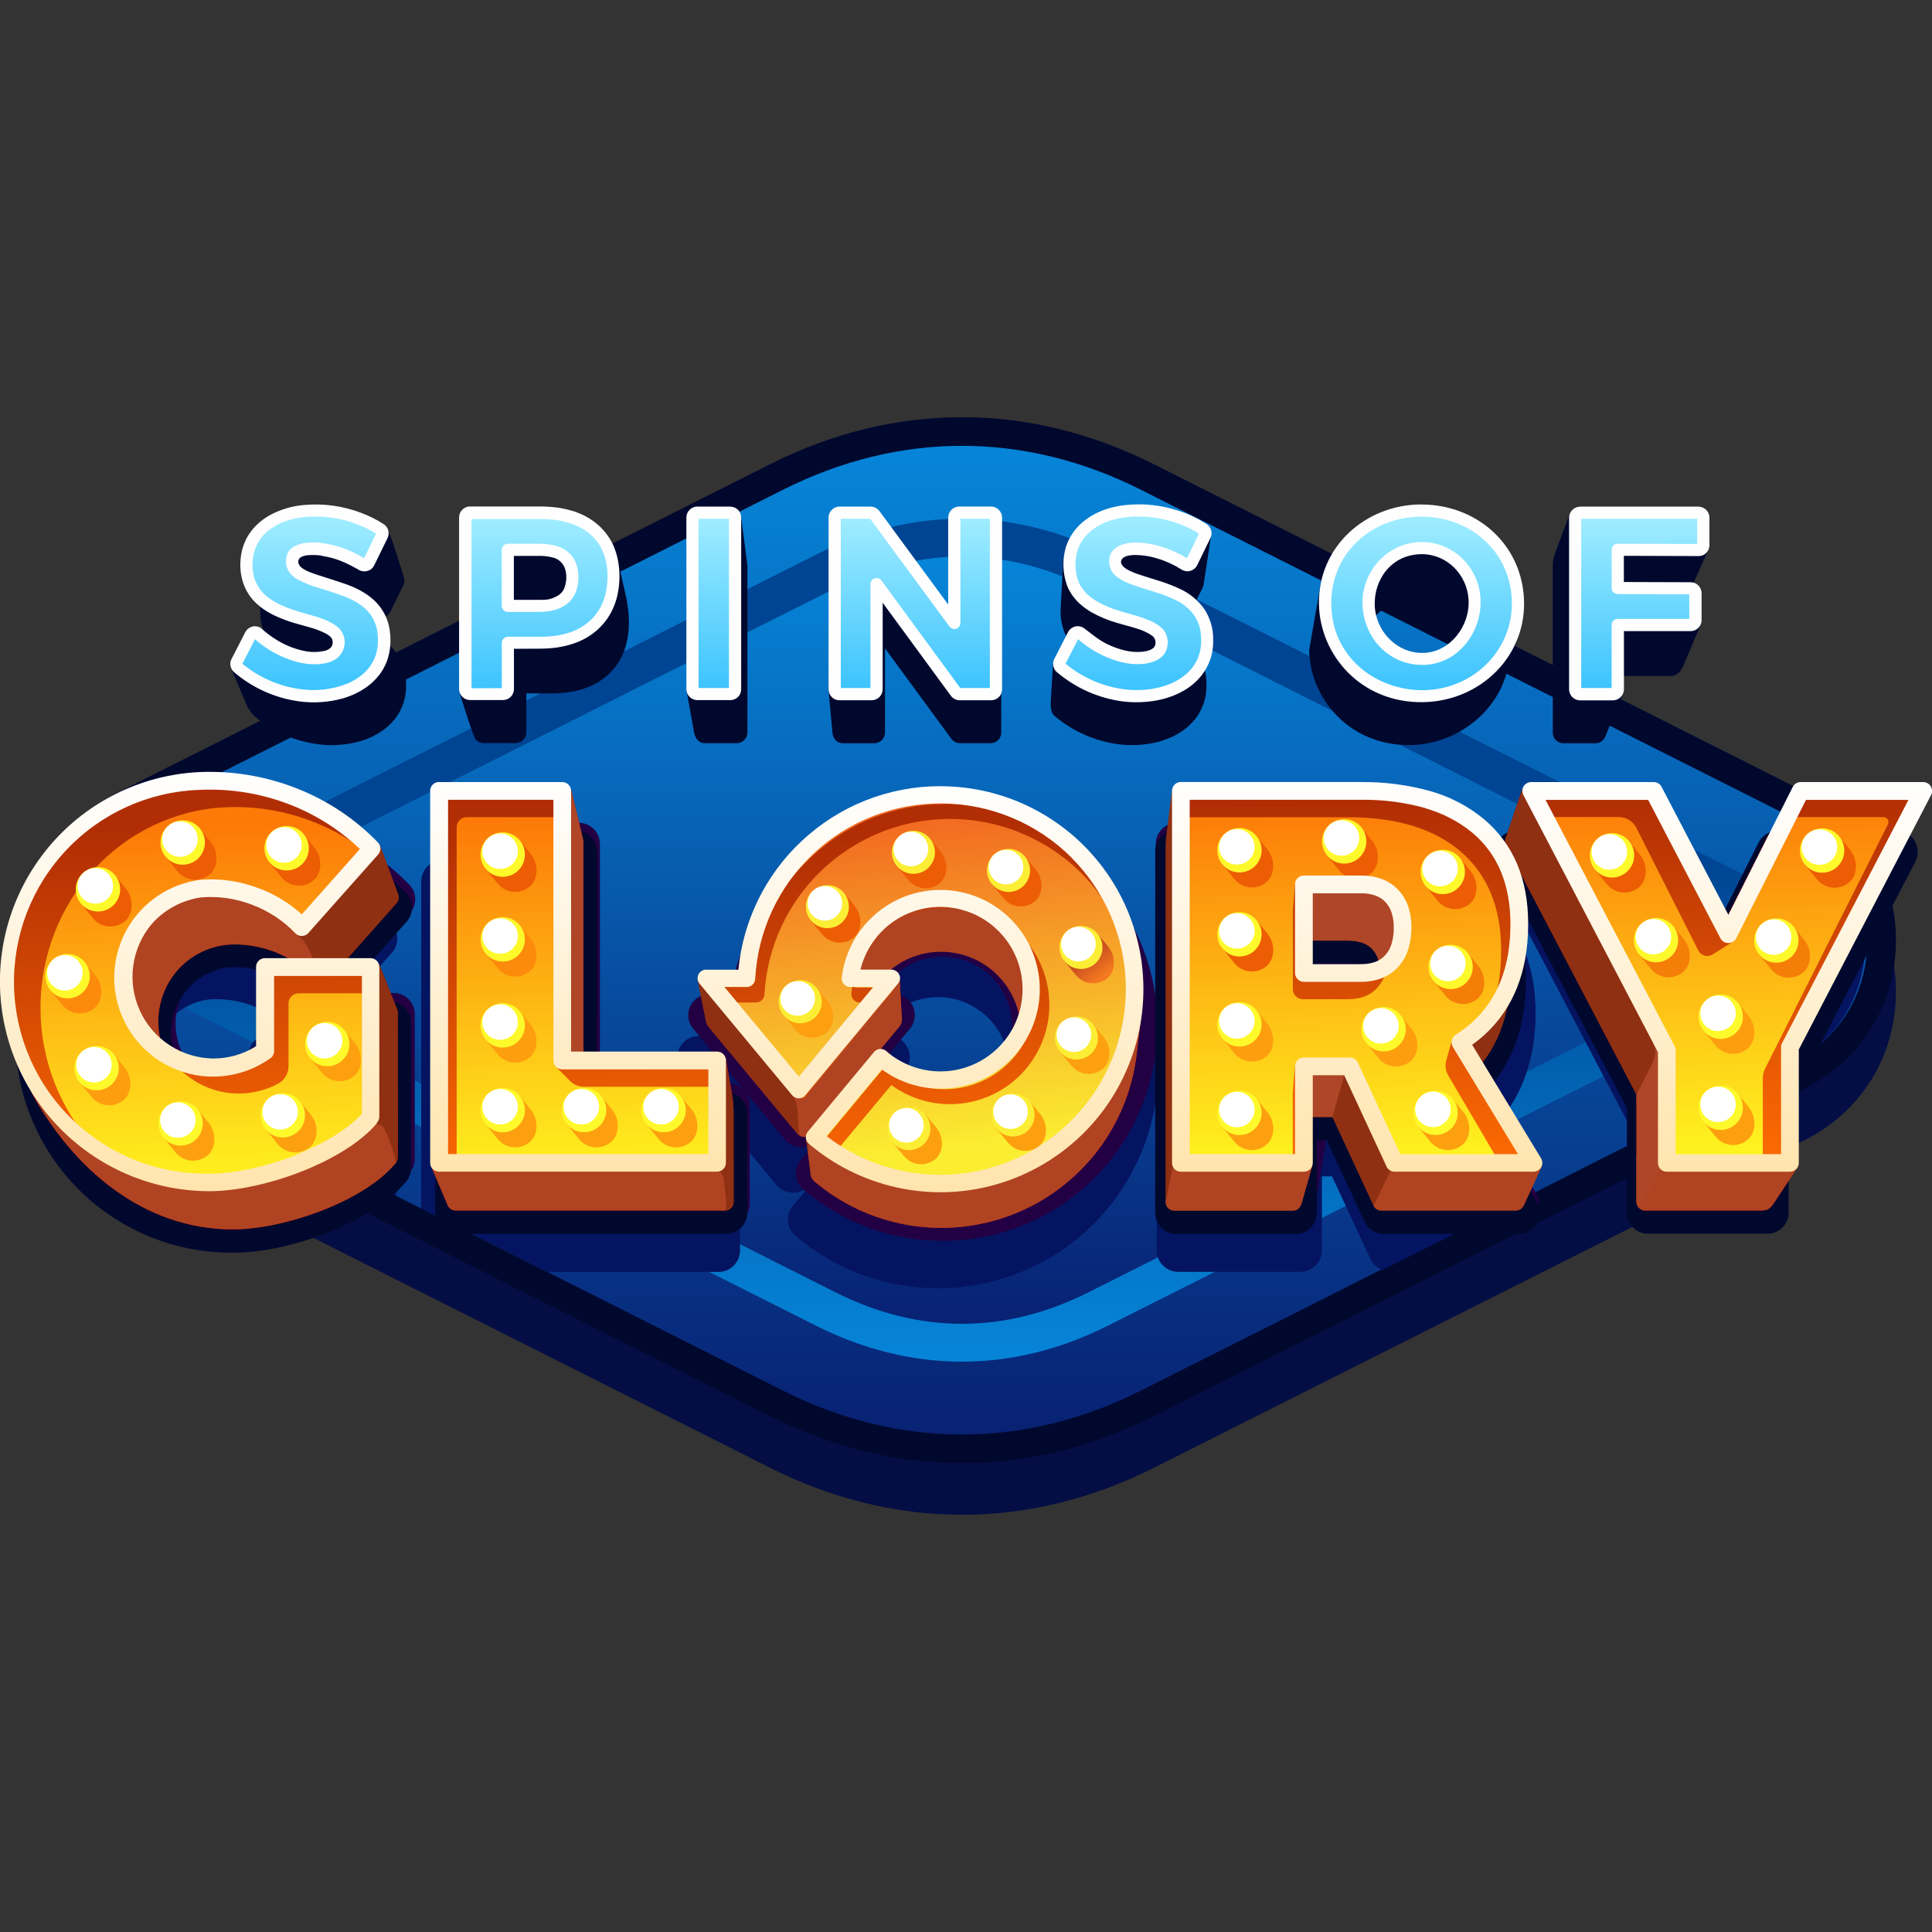 <?xml version="1.0" encoding="UTF-8"?> <svg xmlns="http://www.w3.org/2000/svg" xmlns:xlink="http://www.w3.org/1999/xlink" id="Layer_1" viewBox="0 0 256 256"><rect x="0" y="0" width="256" height="256" fill="#333333" stroke="none"/><defs><style>.cls-1{fill:url(#Namnlös_övertoning_18-5);}.cls-1,.cls-2,.cls-3,.cls-4,.cls-5,.cls-6,.cls-7,.cls-8,.cls-9,.cls-10,.cls-11,.cls-12,.cls-13,.cls-14,.cls-15,.cls-16,.cls-17,.cls-18,.cls-19,.cls-20{fill-rule:evenodd;}.cls-21{fill:url(#Namnlös_övertoning_7-3);}.cls-2{fill:#fd8b0b;}.cls-22,.cls-11{fill:#8f3013;}.cls-23{fill:url(#Namnlös_övertoning_18-2);}.cls-24{fill:url(#Namnlös_övertoning_18);}.cls-25{fill:url(#Namnlös_övertoning_7-2);}.cls-3,.cls-26{fill:#ed5d03;}.cls-27,.cls-4{fill:#b04321;}.cls-28{fill:#fff;}.cls-29{fill:#fef92b;}.cls-30{fill:url(#Namnlös_övertoning_8);}.cls-31{fill:url(#Namnlös_övertoning_18-3);}.cls-5{fill:url(#Namnlös_övertoning_3);}.cls-32{fill:#ae4627;}.cls-33{fill:url(#Namnlös_övertoning_7);}.cls-6{fill:#01082e;}.cls-34{fill:url(#Namnlös_övertoning_4);}.cls-35{fill:url(#Namnlös_övertoning_14);}.cls-7{fill:#fda00f;}.cls-36{fill:url(#Namnlös_övertoning_17);}.cls-8{fill:url(#Namnlös_övertoning_3-2);}.cls-9{fill:#f57e09;}.cls-37{fill:url(#Namnlös_övertoning_18-4);}.cls-10{fill:url(#Namnlös_övertoning_19);}.cls-12{fill:#040e44;}.cls-13{fill:#230043;}.cls-14{fill:url(#Namnlös_övertoning_16);}.cls-15{fill:#051461;}.cls-16{fill:#fbee34;}.cls-17{fill:url(#Namnlös_övertoning_17-2);}.cls-18{fill:url(#Namnlös_övertoning_15);}.cls-38{fill:#fefefe;}.cls-19{fill:url(#Namnlös_övertoning_2);}.cls-20{fill:#fd9e0f;}</style><linearGradient id="Namnlös_övertoning_3" x1="127.46" y1="196.92" x2="127.46" y2="65.92" gradientTransform="translate(0 256) scale(1 -1)" gradientUnits="userSpaceOnUse"><stop offset="0" stop-color="#0685d8"></stop><stop offset="1" stop-color="#082173"></stop></linearGradient><linearGradient id="Namnlös_övertoning_2" x1="127.46" y1="187.27" x2="127.46" y2="75.57" gradientTransform="translate(0 256) scale(1 -1)" gradientUnits="userSpaceOnUse"><stop offset=".4" stop-color="#004593"></stop><stop offset="1" stop-color="#0685d8"></stop></linearGradient><linearGradient id="Namnlös_övertoning_3-2" x1="127.46" y1="182.25" x2="127.46" y2="80.58" xlink:href="#Namnlös_övertoning_3"></linearGradient><linearGradient id="Namnlös_övertoning_4" x1="172.98" y1="133.24" x2="184.36" y2="132.4" gradientTransform="translate(0 256) scale(1 -1)" gradientUnits="userSpaceOnUse"><stop offset="0" stop-color="#dd468e"></stop><stop offset=".26" stop-color="#991119"></stop><stop offset="1" stop-color="#fe6b03"></stop></linearGradient><linearGradient id="Namnlös_övertoning_7" x1="78.39" y1="131.36" x2="76.95" y2="92.89" gradientTransform="translate(0 256) scale(1 -1)" gradientUnits="userSpaceOnUse"><stop offset="0" stop-color="#8a0602"></stop><stop offset="1" stop-color="#e40f0b"></stop></linearGradient><linearGradient id="Namnlös_övertoning_7-2" x1="28.7" y1="127.58" x2="27.61" y2="90.5" xlink:href="#Namnlös_övertoning_7"></linearGradient><linearGradient id="Namnlös_övertoning_7-3" x1="225.73" y1="144.4" x2="257.61" y2="20.05" xlink:href="#Namnlös_övertoning_7"></linearGradient><linearGradient id="Namnlös_övertoning_8" x1="127.75" y1="148.57" x2="128.86" y2="99.34" gradientTransform="translate(0 256) scale(1 -1)" gradientUnits="userSpaceOnUse"><stop offset="0" stop-color="#fd7a08"></stop><stop offset="1" stop-color="#fef820"></stop></linearGradient><linearGradient id="Namnlös_övertoning_17" x1="127.76" y1="148.57" x2="128.87" y2="99.34" gradientTransform="translate(0 256) scale(1 -1)" gradientUnits="userSpaceOnUse"><stop offset="0" stop-color="#b12e04"></stop><stop offset="1" stop-color="#fe6b03"></stop></linearGradient><linearGradient id="Namnlös_övertoning_18" x1="228.86" y1="152.36" x2="228.86" y2="100.73" gradientTransform="translate(0 256) scale(1 -1)" gradientUnits="userSpaceOnUse"><stop offset="0" stop-color="#fff"></stop><stop offset="1" stop-color="#ffe4ad"></stop></linearGradient><linearGradient id="Namnlös_övertoning_18-2" x1="179.84" y1="152.37" x2="179.84" y2="100.72" xlink:href="#Namnlös_övertoning_18"></linearGradient><linearGradient id="Namnlös_övertoning_18-3" x1="76.61" y1="152.37" x2="76.61" y2="100.73" xlink:href="#Namnlös_övertoning_18"></linearGradient><linearGradient id="Namnlös_övertoning_18-4" x1="25.21" y1="153.72" x2="25.21" y2="98.16" xlink:href="#Namnlös_övertoning_18"></linearGradient><linearGradient id="Namnlös_övertoning_14" x1="128.51" y1="164.54" x2="128.51" y2="186.95" gradientTransform="translate(0 256) scale(1 -1)" gradientUnits="userSpaceOnUse"><stop offset="0" stop-color="#3cc3fe"></stop><stop offset="1" stop-color="#9eecff"></stop></linearGradient><linearGradient id="Namnlös_övertoning_15" x1="94.35" y1="121.24" x2="149.46" y2="117.84" gradientTransform="translate(0 256) scale(1 -1)" gradientUnits="userSpaceOnUse"><stop offset="0" stop-color="#92190f"></stop><stop offset="1" stop-color="#ef3824"></stop></linearGradient><linearGradient id="Namnlös_övertoning_16" x1="119.24" y1="147.54" x2="123.58" y2="103.2" gradientTransform="translate(0 256) scale(1 -1)" gradientUnits="userSpaceOnUse"><stop offset="0" stop-color="#f26921"></stop><stop offset="1" stop-color="#fbee31"></stop></linearGradient><linearGradient id="Namnlös_övertoning_17-2" x1="119.56" y1="145.56" x2="124.24" y2="99.19" xlink:href="#Namnlös_övertoning_17"></linearGradient><linearGradient id="Namnlös_övertoning_18-5" x1="121.99" y1="151.82" x2="121.99" y2="98.02" xlink:href="#Namnlös_övertoning_18"></linearGradient><linearGradient id="Namnlös_övertoning_19" x1="144.34" y1="129.09" x2="146.2" y2="126.74" gradientTransform="translate(0 256) scale(1 -1)" gradientUnits="userSpaceOnUse"><stop offset="0" stop-color="#cc511f"></stop><stop offset="1" stop-color="#f47920"></stop></linearGradient></defs><path class="cls-12" d="M15.84,111.73l86.22-43.39c16.47-8.29,34.34-8.29,50.81,0l86.22,43.39c7.59,3.82,12.13,11.18,12.13,19.68s-4.54,15.87-12.13,19.69l-86.22,43.4c-16.47,8.29-34.34,8.29-50.81,0L15.84,151.1c-7.59-3.82-12.13-11.18-12.13-19.69s4.54-15.86,12.13-19.69Z"></path><path class="cls-6" d="M15.84,104.89l86.22-43.39c16.47-8.29,34.34-8.29,50.81,0l86.22,43.39c7.59,3.82,12.13,11.19,12.13,19.69s-4.54,15.87-12.13,19.69l-86.22,43.39c-16.47,8.29-34.34,8.29-50.81,0L15.84,144.26c-7.59-3.82-12.13-11.18-12.13-19.69s4.54-15.86,12.13-19.69Z"></path><path class="cls-5" d="M17.55,108.28l86.22-43.39c15.4-7.75,32-7.75,47.39,0l86.22,43.39c6.31,3.18,10.05,9.23,10.05,16.3s-3.73,13.12-10.05,16.3l-86.22,43.39c-15.39,7.75-32,7.75-47.39,0l-86.22-43.39c-6.31-3.18-10.05-9.23-10.05-16.3s3.73-13.12,10.05-16.3Z"></path><path class="cls-19" d="M21.89,132.26c-3.04-1.52-4.73-4.26-4.73-7.68s1.69-6.15,4.73-7.68l86.21-43.39c12.66-6.38,26.05-6.38,38.72,0l86.22,43.39c3.04,1.52,4.73,4.26,4.73,7.68s-1.68,6.14-4.73,7.68l-86.22,43.39c-12.66,6.37-26.05,6.37-38.72,0l-86.21-43.39Z"></path><path class="cls-8" d="M18.92,124.16c-.06.27-.06.56,0,.83.11.09.23.17.35.23l91.44,46.02c11.05,5.56,22.46,5.56,33.51,0l91.42-46.02c.13-.06.24-.14.35-.23.06-.27.06-.56,0-.83-.11-.09-.22-.17-.35-.23l-91.42-46c-11.06-5.57-22.46-5.57-33.51,0L19.27,123.93c-.13.06-.25.14-.35.23Z"></path><path class="cls-15" d="M153.27,138.19v-21.42c0-.76.3-1.49.84-2.03.54-.54,1.27-.84,2.03-.84h23.63c3.26-.04,6.51.38,9.65,1.26,2.78.79,5.36,2.14,7.59,3.97,4.62,3.88,6.47,9.19,6.47,15.13s-1.78,11.72-6.39,15.89l-.43.38,5.11,8.42-18.6,9.34c-.35-.13-.68-.33-.95-.59-.28-.26-.5-.57-.65-.91l-5.07-10.92h-1.34v9.8c0,.76-.3,1.49-.84,2.02-.54.54-1.26.84-2.02.84h-16.17c-.76,0-1.49-.3-2.02-.84-.54-.54-.84-1.26-.84-2.02v-20.75c-.61,5.24-2.64,10.22-5.85,14.41-3.22,4.18-7.51,7.42-12.43,9.35-4.91,1.94-10.26,2.5-15.47,1.64-5.21-.86-10.08-3.13-14.11-6.54-.57-.49-.93-1.19-.99-1.95-.06-.75.18-1.5.67-2.08l8.94-10.76c.49-.58,1.18-.95,1.94-1.02.76-.07,1.51.16,2.09.65,1.36,1.2,3.04,1.98,4.83,2.25,1.79.27,3.63.01,5.28-.73,1.65-.75,3.05-1.95,4.04-3.48s1.51-3.3,1.51-5.11-.52-3.59-1.51-5.11-2.39-2.73-4.04-3.48c-1.65-.75-3.48-1-5.28-.73-1.79.27-3.47,1.05-4.83,2.25-.87.77-1.58,1.7-2.12,2.73h1.74c.76,0,1.49.3,2.03.84.54.54.84,1.27.84,2.03,0,.72-.27,1.42-.75,1.95l-12.49,14.98c-.27.32-.61.59-.99.76-.38.18-.8.27-1.22.27s-.84-.09-1.22-.27c-.38-.18-.72-.44-.99-.76l-5.28-6.34c.3.46.45,1,.45,1.55v13.46c0,.76-.3,1.49-.84,2.02-.54.54-1.26.84-2.02.84h-22.67l-2.92-1.46-13.8-6.95v-43.32c0-.76.3-1.49.84-2.03.54-.54,1.27-.84,2.03-.84h16.18c.76,0,1.49.3,2.03.84.54.54.84,1.27.84,2.03v32.55h17.5c.73,0,1.44.28,1.97.79l-6.79-8.21c-.35-.42-.57-.92-.64-1.46-.07-.54.02-1.09.25-1.58.23-.49.6-.91,1.06-1.2.46-.29.99-.44,1.54-.44h2.87c.97-6.46,4.09-12.41,8.84-16.89l.08-.06c3.94-3.7,8.83-6.23,14.13-7.3,5.29-1.08,10.79-.67,15.86,1.19,5.07,1.86,9.53,5.09,12.87,9.34,3.34,4.25,5.44,9.34,6.06,14.7h-.03ZM246.29,119.34v-.1l-.08-.23v-.08l-.06-.17-.05-.12-.07-.2v-.07l-.09-.23v-.06l-.09-.22-.08-.19v-.09l-.09-.2-.05-.11-.1-.21-.09-.19-.04-.08-.11-.2-.05-.09-.08-.16-.08-.14-.07-.13-.05-.08-.11-.2-.06-.1-.09-.15-.07-.11-.08-.14-.06-.09-.12-.19-.21-.21-.14-.2-.05-.08-.11-.15-.08-.11-.11-.14-.05-.08-.11-.14h-5.91c-.54,0-1.06.14-1.52.42-.46.28-.83.68-1.07,1.16l-6.98,13.85-7.17-13.75c-.23-.5-.59-.93-1.06-1.23-.46-.3-1-.46-1.55-.46h-16.11c-.49,0-.97.13-1.4.37-.43.24-.79.59-1.04,1.01-.25.42-.4.9-.41,1.39-.02.49.09.98.32,1.41l17.4,33.18,20.11-10.14c3.04-1.48,5.59-3.79,7.36-6.66,1.77-2.87,2.69-6.19,2.65-9.57v-2.26c0-.09,0-.18-.04-.28v-.08c0-.09,0-.19-.04-.28l-.04-.25v-.09l-.04-.21v-.1l-.05-.23v-.09c0-.08,0-.17-.05-.26l-.05-.25v-.07c0-.08-.05-.16-.06-.24v-.08l-.07-.24v-.08l-.05-.2v-.06l-.07-.23h-.29ZM8.2,124.93v-2.13c.04-.32.08-.63.14-.95l-.27,3.22.14-.14ZM8.52,121.39c0-.1.04-.2.06-.3l-.07.32v-.02ZM8.65,120.78l-.45,4.16c-.04,3.37.88,6.69,2.65,9.55,1.77,2.87,4.32,5.18,7.36,6.65l1.92.97c-.03-.28-.05-.55-.05-.83-.05-2.15.7-4.25,2.11-5.88,1.4-1.63,3.36-2.69,5.49-2.97,1.98-.14,3.96.15,5.81.85l.11.05c1.87.7,3.57,1.82,4.95,3.27l.17.16c.1.09.22.17.33.25h-3.26c-.76,0-1.49.3-2.03.84-.54.54-.84,1.27-.84,2.03v8.67l6.25,3.15,13.35,6.71v-18.48c0-.76-.3-1.49-.84-2.03-.54-.54-1.27-.84-2.03-.84h-7.47c.21-.13.4-.29.57-.48l9.17-10.32c.48-.54.74-1.24.72-1.96-.01-.72-.3-1.41-.8-1.93-3.18-3.3-7.03-5.87-11.29-7.54-4.32-1.69-8.94-2.45-13.57-2.22-6.77.34-13.21,3.03-18.21,7.61,0,.08-.05.17-.06.26l-.07.29v.02ZM175.18,131.91v5.91h4.59c.45.01.9-.06,1.33-.2.25-.09.47-.24.64-.44.21-.24.37-.53.46-.84.16-.54.23-1.1.22-1.66.01-.49-.06-.97-.2-1.43-.08-.28-.23-.54-.43-.75-.18-.19-.4-.33-.65-.41-.44-.14-.9-.21-1.36-.2l-4.59.02Z"></path><path class="cls-13" d="M153.15,132.69v-20.87c0-.37.07-.73.21-1.07.14-.34.35-.65.61-.91.26-.26.57-.46.91-.6.34-.14.7-.21,1.07-.21h23.04c3.17-.04,6.33.37,9.39,1.23,2.71.77,5.23,2.09,7.41,3.88,4.53,3.77,6.3,8.95,6.3,14.74s-1.73,11.42-6.23,15.49l-.42.37,8.07,13.28c.26.42.4.91.41,1.4,0,.49-.11.98-.36,1.41-.24.43-.6.79-1.02,1.04-.43.25-.91.38-1.41.38h-17.79c-.55,0-1.09-.16-1.55-.47-.46-.31-.82-.74-1.03-1.25l-4.94-10.65c0,.74-1.6,11.03-2.13,11.55-.52.52-1.23.82-1.98.82h-15.76c-.74,0-1.45-.29-1.98-.82-.52-.52-.82-1.23-.82-1.97v-20.22c-.59,5.12-2.56,9.98-5.7,14.07-3.14,4.09-7.33,7.24-12.13,9.13-4.8,1.89-10.01,2.44-15.1,1.59-5.08-.85-9.84-3.06-13.76-6.41-.56-.48-.91-1.16-.97-1.9-.06-.73.17-1.46.65-2.03l8.72-10.49c.47-.57,1.15-.93,1.89-1,.74-.07,1.47.16,2.04.63.84.73,1.8,1.31,2.84,1.7,1.52.58,3.17.75,4.78.48,1.61-.27,3.12-.96,4.37-2,1.25-1.04,2.21-2.4,2.76-3.93.56-1.53.69-3.18.4-4.79-.29-1.6-1.01-3.1-2.07-4.34-1.06-1.24-2.43-2.17-3.98-2.7-1.54-.53-3.2-.64-4.79-.33-1.6.32-3.08,1.06-4.3,2.14-.85.75-1.55,1.66-2.07,2.66h1.7c.37,0,.73.07,1.07.21.34.14.65.35.91.61.26.26.46.57.6.91.14.34.21.7.21,1.07,0,.71-.27,1.39-.75,1.91l-12.13,14.6c-.47.57-1.15.92-1.89.99-.74.07-1.47-.16-2.04-.63-.14-.12-.27-.25-.38-.39l-5.14-6.18c.29.45.45.97.45,1.51v13.12c0,.74-.29,1.45-.82,1.97-.52.52-1.23.82-1.97.82h-35.62c-.74,0-1.45-.29-1.98-.82-.52-.52-.82-1.23-.82-1.97v-47.63c0-.37.07-.73.21-1.07.14-.34.35-.65.61-.91.26-.26.57-.46.91-.6.34-.14.7-.21,1.07-.21h15.76c.37,0,.73.07,1.07.21.34.14.65.35.91.6.26.26.47.57.61.91.14.34.21.7.21,1.07v31.73h17.05c.71,0,1.4.27,1.92.75l-6.61-7.99c-.34-.41-.56-.9-.63-1.43s.01-1.06.24-1.54c.22-.48.58-.89,1.03-1.17.45-.28.97-.43,1.5-.43h2.8c.95-6.3,3.99-12.11,8.63-16.47l.07-.07c3.84-3.6,8.61-6.07,13.77-7.12,5.16-1.05,10.51-.65,15.46,1.16,4.95,1.81,9.29,4.96,12.55,9.1,3.26,4.14,5.31,9.1,5.91,14.33h-.03ZM54.21,155.47c-2.44,2.89-6.4,5.06-9.86,6.46-4.07,1.71-8.41,2.66-12.82,2.8-7.42-.02-14.53-2.94-19.83-8.12-5.3-5.18-8.38-12.23-8.58-19.64-.2-7.41,2.5-14.61,7.52-20.07,5.02-5.46,11.97-8.74,19.38-9.16,4.49-.22,8.98.52,13.17,2.16,4.18,1.62,7.95,4.13,11.07,7.35.48.51.75,1.17.76,1.87.01.7-.24,1.37-.7,1.9l-8.88,10.09c-.16.18-.35.34-.55.47h7.28c.74,0,1.45.29,1.97.82.52.52.82,1.23.82,1.97v19.18c0,.71-.27,1.39-.75,1.91h0ZM41.82,131.58c-.11-.08-.21-.16-.32-.25h-.04l-.16-.16c-1.35-1.41-3-2.5-4.83-3.18l-.11-.05c-1.81-.69-3.74-.97-5.67-.83-1.6.23-3.1.9-4.34,1.95-1.24,1.04-2.16,2.41-2.66,3.95-.5,1.54-.56,3.19-.17,4.76.39,1.57,1.21,3,2.37,4.12,1.11,1.14,2.52,1.94,4.06,2.33,1.54.39,3.16.34,4.68-.14.41-.13.81-.3,1.2-.48v-9.25c0-.74.29-1.45.82-1.97.52-.52,1.23-.82,1.97-.82l3.17.02Z"></path><path class="cls-6" d="M153.05,112.84c0-.37.07-.73.21-1.07.14-.34.35-.65.61-.91.26-.26.57-.47.91-.61.34-.14.7-.21,1.07-.21h23.14c3.19-.04,6.37.37,9.44,1.24,2.72.77,5.26,2.09,7.44,3.89,4.52,3.79,6.33,8.99,6.33,14.8s-1.74,11.47-6.25,15.56c-.14.12-.28.25-.42.37l8.1,13.34c.26.42.4.91.41,1.41,0,.5-.11.99-.36,1.42-.24.43-.6.8-1.03,1.05-.43.25-.92.38-1.42.38h-17.88c-.55,0-1.09-.16-1.56-.47-.46-.31-.82-.74-1.03-1.25l-4.96-10.69h-1.31v9.62c0,.74-.3,1.45-.82,1.97-.52.52-1.23.82-1.97.82h-15.83c-.37,0-.73-.07-1.07-.21-.34-.14-.65-.35-.91-.61-.26-.26-.47-.57-.61-.91-.14-.34-.21-.7-.21-1.07v-47.85h-.01ZM99.02,147.52v13.17c0,.37-.07.73-.21,1.07-.14.34-.35.65-.61.91-.26.26-.57.47-.91.61-.34.14-.7.21-1.07.21h-35.76c-.37,0-.73-.07-1.07-.21-.34-.14-.65-.35-.91-.61-.26-.26-.47-.57-.61-.91-.14-.34-.21-.7-.21-1.07v-47.84c0-.74.3-1.46.82-1.98.53-.53,1.24-.82,1.98-.82h15.83c.74,0,1.46.29,1.98.82.53.53.82,1.24.82,1.98v31.87h17.12c.74,0,1.45.3,1.98.83.52.53.82,1.24.83,1.98ZM53.71,156.69c-2.45,2.9-6.43,5.08-9.9,6.49-3.92,1.59-8.66,2.81-12.89,2.81-7.51.07-14.74-2.82-20.14-8.03-5.4-5.21-8.53-12.34-8.73-19.85-.19-7.5,2.57-14.78,7.69-20.27,5.12-5.49,12.2-8.74,19.7-9.06h.03c4.51-.22,9.02.52,13.23,2.17,4.19,1.63,7.98,4.15,11.11,7.38.49.51.77,1.18.78,1.89.01.7-.24,1.39-.71,1.92l-8.98,10.1c-.16.19-.35.35-.55.48h7.31c.74,0,1.46.3,1.98.82.53.53.82,1.24.82,1.98v19.27c0,.71-.27,1.4-.76,1.92ZM41.27,132.7c-.11-.08-.22-.16-.32-.25l-.04-.04-.16-.16c-1.36-1.41-3.02-2.49-4.86-3.18l-.11-.05c-1.81-.69-3.76-.97-5.69-.83-1.19.18-2.33.61-3.35,1.26-1.02.65-1.9,1.49-2.57,2.49-.68,1-1.14,2.13-1.36,3.31-.22,1.19-.19,2.41.08,3.58.27,1.17.79,2.28,1.51,3.25.72.97,1.63,1.78,2.68,2.37,1.05.6,2.21.97,3.41,1.1,1.2.13,2.41,0,3.56-.35.42-.13.82-.29,1.22-.48v-9.23c0-.37.07-.73.21-1.07.14-.34.35-.65.61-.91.26-.26.57-.47.91-.61.34-.14.7-.21,1.07-.21h3.2ZM237,146.48v14.2c0,.74-.3,1.46-.82,1.98-.53.53-1.24.82-1.98.82h-15.83c-.37,0-.73-.07-1.07-.21-.34-.14-.65-.35-.91-.61-.26-.26-.47-.57-.61-.91-.14-.34-.21-.7-.21-1.07v-13.83l-17.14-32.69c-.22-.43-.33-.9-.32-1.39.02-.48.15-.95.4-1.36s.6-.75,1.02-.99c.42-.24.89-.36,1.37-.36h15.76c.54,0,1.07.16,1.52.45.45.29.81.71,1.04,1.21l7,13.44,6.82-13.55c.23-.46.59-.85,1.03-1.12.44-.27.95-.42,1.47-.42h15.77c.49,0,.97.13,1.39.37.42.24.78.59,1.02,1.01.25.42.38.9.39,1.39,0,.49-.11.97-.35,1.4l-16.78,32.28.02-.02ZM174.49,127.66v5.79h4.49c.44.01.88-.05,1.3-.19.24-.09.45-.24.63-.43.21-.24.37-.52.46-.82.15-.53.22-1.08.21-1.63.01-.47-.06-.95-.2-1.4-.09-.27-.23-.52-.42-.73-.18-.18-.4-.32-.64-.4-.43-.14-.88-.2-1.33-.19h-4.49Z"></path><path class="cls-34" d="M171.6,117.18h14.03v12h-2.72v-.16c.01-.66-.09-1.31-.29-1.94-.17-.5-.44-.95-.79-1.34-.35-.36-.78-.64-1.26-.81-.61-.21-1.26-.31-1.9-.3h-6.15v4.54h-.91v-11.99h0Z"></path><path class="cls-22" d="M178.67,110.38c3.03-.04,6.04.35,8.96,1.16,2.5.71,4.82,1.92,6.83,3.57,3.81,3.2,5.72,7.7,5.72,13.51,0,6.09-1.9,10.85-5.69,14.29-.47.43-.97.84-1.49,1.22l11.28,10.44-2.35,5.1c-.09.21-.23.4-.42.53-.19.13-.41.21-.64.21h-17.85c-.23,0-.45-.07-.64-.2-.19-.13-.33-.31-.42-.53l-5.42-11.67h-4.03l1.37,6.47-1.37,4.79c-.17.61-.51,1.14-1.14,1.14h-15.8c-.3,0-.59-.12-.8-.33-.21-.21-.33-.5-.33-.8v-46.96c0-.53.03-1.06.1-1.58l.78-6.2,23.35,5.85h0ZM178.67,133.75c.64.01,1.28-.09,1.89-.3.48-.18.91-.48,1.26-.86.37-.42.64-.9.81-1.43.21-.69.3-1.41.29-2.13.01-.66-.09-1.31-.29-1.94-.17-.5-.44-.95-.8-1.34-.35-.36-.78-.64-1.26-.81-.61-.21-1.26-.31-1.9-.3h-6.15v9.1h6.15Z"></path><path class="cls-32" d="M168.46,115.99h18.93v15.77h-5.02c.1-.2.18-.4.25-.61.2-.69.3-1.41.29-2.13.01-.66-.09-1.31-.29-1.94-.17-.5-.44-.95-.79-1.34-.35-.36-.78-.64-1.26-.81-.61-.21-1.26-.31-1.9-.3h-6.15v7.12h-4.06v-15.76Z"></path><path class="cls-32" d="M176.55,148.01h-4.03l.4,1.91c-1.45.07-2.91.09-2.86-.13.11-.43-.06-8.71-.06-8.71,0,0,8.09-.05,8.11,1.4l-1.56,5.54Z"></path><path class="cls-27" d="M203.85,154.16l.44.4-2.35,5.1c-.09.21-.23.4-.42.53-.19.13-.41.21-.64.21h-17.85c-.21,0-.42-.06-.6-.17-.18-.11-.33-.27-.42-.47l3.07-6.31,18.77.71Z"></path><path class="cls-27" d="M173.83,154.21l.06.27-1.36,4.79c-.17.61-.51,1.14-1.14,1.14h-15.8c-.3,0-.59-.12-.8-.33-.21-.21-.33-.5-.33-.8l1-4.95,18.39-.12Z"></path><path class="cls-33" d="M60.36,110.38h9.94l5.35-5.86,1.62,6.7c.03.1.04.2.04.3v33.46l18.84-4.82.82,4.65c.16.87.24,1.76.23,2.65v11.81c0,.3-.12.59-.33.8-.21.21-.5.33-.8.33h-35.7c-.22,0-.44-.06-.62-.18-.18-.12-.33-.29-.42-.49l-2.16-5.08,2.07-.33v-42.81c0-.3.12-.59.33-.8.21-.21.5-.33.8-.33Z"></path><path class="cls-32" d="M73.8,106.55l1.85-2.02,1.62,6.7c.03.1.04.2.04.3v29.01h-3.5v-33.99ZM94.72,140.53l1.42-.37.06.37h-1.49Z"></path><path class="cls-27" d="M97.19,153.4v5.87c0,.3-.12.59-.33.8-.21.21-.5.33-.8.33h-35.69c-.22,0-.44-.06-.62-.18-.18-.12-.33-.29-.42-.49l-2.16-5.08,2.07-.33v-.91h37.97Z"></path><path class="cls-22" d="M96.01,140.2l.14-.04.82,4.65c.16.87.23,1.76.23,2.65v11.81c0,.3-.12.59-.33.8-.21.21-.5.33-.8.33h-.1c.33-.27.3-.69.25-1.25-.07-.72-.22-2.1-.3-2.78-.12-.95-.61-1.14-.61-1.14-.23-3.83.57-13.29.73-15.04h0Z"></path><path class="cls-25" d="M52.38,154.17c-4.31,5.15-14.92,8.73-21.51,8.73-11.95,0-21.28-8.15-26.7-18.15-1.22-3.08-.21-5.24-.21-8.77,0-6.89,2.64-13.53,7.39-18.52,8.06-8.49,20.06-10.45,30.68-6.3l8.28.76,2.44,6.54c.08.2.11.42.07.64-.03.22-.13.42-.27.58l-8.96,10.08c-.2.22-.48.36-.78.38-.3.02-.6-.08-.82-.28-2.99-3.03-6.88-4.79-11.17-4.72-1.4.04-2.77.37-4.03.97-1.26.6-2.39,1.45-3.3,2.5-1.64,1.91-2.53,4.35-2.5,6.86.03,2.75,1.15,5.38,3.11,7.31.95.97,2.09,1.74,3.34,2.27,1.25.53,2.59.81,3.95.81,1.95,0,3.86-.54,5.51-1.58v-10.17c0-.3.12-.59.33-.8.21-.21.5-.33.8-.33l12.21-5.25,2.31,5.79c.16.37.22.77.17,1.17v18.67c0,.3-.12.59-.33.8h0Z"></path><path class="cls-27" d="M44.79,128.41l-1.2,1.35c-.2.22-.48.36-.78.38-.3.02-.6-.08-.82-.28-2.99-3.03-6.88-4.79-11.18-4.72-1.4.04-2.77.37-4.03.97-1.26.6-2.39,1.45-3.3,2.5-1.65,1.91-2.54,4.35-2.51,6.87,0,1.5.35,2.98,1,4.34h-6.04v-25.21h28.86v13.8Z"></path><path class="cls-22" d="M48.94,111.79l1.37.13,2.44,6.54c.08.2.11.42.07.64-.03.22-.13.42-.27.58l-8.96,10.08-.53.34-2.37-4.68c-.33-.63-.8-1.18-1.37-1.6l9.61-12.02Z"></path><path class="cls-22" d="M52.38,154.17c-1.63,1.94-4.15,3.65-7.02,5.05v-29.37l4.87-2.09,2.31,5.79c.16.37.22.77.17,1.17v18.67c0,.3-.12.59-.33.8h0Z"></path><path class="cls-27" d="M52.38,154.17c-4.31,5.15-14.92,8.73-21.51,8.73-11.95,0-21.28-8.15-26.7-18.15l-.61-2.85,45.42,6.98c.46.2,1.49-.22,1.96.72.49,1.06.91,2.16,1.24,3.28.08.27.37,1.12.19,1.29Z"></path><path class="cls-21" d="M234.92,144.69l3.3,9.96-3.12,4.71c-.7,1.05-1.04,1.05-2.13,1.05h-14.98c-.15,0-.3-.03-.44-.09-.14-.06-.26-.14-.37-.25-.11-.11-.19-.23-.25-.37-.06-.14-.09-.29-.09-.44v-14.22l-17.31-33.02c-.07-.15-.11-.31-.12-.47,0-.16.02-.33.08-.48l2.25-6.6,14.53,5.89c.23,0,.45.07.63.19.19.13.33.3.42.51l8.53,16.34,8.27-16.41c.09-.19.24-.35.42-.46.18-.11.39-.17.6-.17h15.73c.2,0,.4.05.57.15.17.1.32.24.42.42.1.17.15.37.15.57,0,.2-.05.4-.15.57l-16.95,32.6h0Z"></path><path class="cls-22" d="M216.84,146.23v-1.18l-17.3-33.02c-.07-.15-.11-.31-.12-.47,0-.16.02-.33.08-.48l2.25-6.6,1.52.61,17.6,34.04-4.03,7.1Z"></path><path class="cls-27" d="M237.73,153.17l.48,1.47-3.12,4.71c-.7,1.05-1.04,1.05-2.13,1.05h-14.98c-.15,0-.3-.03-.44-.09-.14-.06-.26-.14-.37-.25-.11-.11-.19-.23-.25-.37-.06-.14-.09-.29-.09-.44v-6.09h20.89Z"></path><path class="cls-32" d="M216.84,159.27v-14.22l1.93-3.8c.54-1.06.83-2.03.24-3.15.54.3,2.4,1.37,2.63,2.78.77,4.74-1.36,13.67-1.36,13.67,0,0-1.67,3.21-2.37,4.26-.7,1.05-1.05.48-1.06.46Z"></path><path class="cls-30" d="M237.17,138.76v15.34h-16.31v-14.96l-18-34.33h16.24l9.91,18.99,9.56-18.99h16.25l-17.66,33.95h0ZM49.12,147.99c-3.96,4.82-14.45,8.67-21.37,8.67s-13.6-2.71-18.57-7.55c-4.97-4.84-7.85-11.43-8.03-18.36-.18-6.93,2.35-13.66,7.06-18.76,4.71-5.09,11.22-8.15,18.14-8.51,8.47-.43,17.01,2.83,22.9,8.96l-9.25,10.41c-3.24-3.49-8.48-5.53-13.33-5.12-5.82.78-10.31,5.5-10.31,11.81s5.33,11.91,11.91,11.91c2.46,0,4.85-.76,6.86-2.17v-11.12h13.99v19.84ZM58.18,104.81h16.31v35.72h20.53v13.57h-36.84v-49.29ZM180.28,104.81c6.7,0,11.88,1.54,15.53,4.61,3.65,3.07,5.48,7.42,5.48,13.04,0,5.95-1.83,10.58-5.48,13.89-.72.66-1.51,1.24-2.34,1.76l9.72,16h-18.4l-5.94-12.79h-6.09v12.79h-16.29v-49.29h23.81ZM180.28,128.92c1.78,0,3.15-.53,4.11-1.58.96-1.05,1.44-2.54,1.44-4.46,0-1.78-.48-3.17-1.44-4.18-.96-1.01-2.33-1.52-4.11-1.52h-7.53v11.74h7.53Z"></path><path class="cls-26" d="M180.32,109.57l1.5,1.85c1.1,1.36.98,3.43-.19,4.35-.62.49-1.41.72-2.2.64-.79-.09-1.51-.48-2.01-1.1l-1.6-1.97,4.51-3.76Z"></path><path class="cls-29" d="M178.11,114.43c1.62,0,2.94-1.31,2.94-2.94s-1.31-2.94-2.94-2.94-2.93,1.31-2.93,2.94,1.31,2.94,2.93,2.94Z"></path><path class="cls-28" d="M177.75,113.39c1.3,0,2.35-1.05,2.35-2.35s-1.05-2.35-2.35-2.35-2.35,1.05-2.35,2.35,1.05,2.35,2.35,2.35Z"></path><path class="cls-26" d="M166.45,110.73l1.5,1.85c1.1,1.36.98,3.43-.19,4.35-.62.5-1.41.72-2.2.64-.79-.09-1.51-.48-2.01-1.1l-1.59-1.97,4.5-3.76h-.01Z"></path><path class="cls-29" d="M164.24,115.6c1.62,0,2.93-1.31,2.93-2.94s-1.31-2.94-2.93-2.94-2.94,1.31-2.94,2.94,1.31,2.94,2.94,2.94Z"></path><path class="cls-28" d="M163.89,114.56c1.3,0,2.35-1.05,2.35-2.35s-1.05-2.35-2.35-2.35-2.35,1.05-2.35,2.35,1.05,2.35,2.35,2.35Z"></path><path class="cls-3" d="M166.45,121.87l1.5,1.85c1.1,1.36.98,3.43-.19,4.35-.62.5-1.41.72-2.2.64-.79-.09-1.51-.48-2.01-1.1l-1.6-1.98,4.5-3.76Z"></path><path class="cls-29" d="M164.24,126.74c1.62,0,2.93-1.31,2.93-2.94s-1.31-2.93-2.93-2.93-2.94,1.31-2.94,2.93,1.31,2.94,2.94,2.94Z"></path><path class="cls-28" d="M163.89,125.7c1.3,0,2.35-1.05,2.35-2.35s-1.05-2.35-2.35-2.35-2.35,1.05-2.35,2.35,1.05,2.35,2.35,2.35Z"></path><path class="cls-20" d="M166.45,133.81l1.5,1.85c1.1,1.36.98,3.43-.19,4.35-.62.5-1.41.72-2.2.64-.79-.09-1.51-.48-2.01-1.1l-1.6-1.97,4.5-3.76Z"></path><path class="cls-29" d="M164.24,138.67c1.62,0,2.93-1.31,2.93-2.93s-1.31-2.94-2.93-2.94-2.94,1.31-2.94,2.94,1.31,2.93,2.94,2.93Z"></path><path class="cls-28" d="M163.89,137.63c1.3,0,2.35-1.05,2.35-2.35s-1.05-2.35-2.35-2.35-2.35,1.05-2.35,2.35,1.05,2.35,2.35,2.35Z"></path><path class="cls-7" d="M166.45,145.53l1.5,1.85c1.1,1.36.98,3.43-.19,4.35-.62.5-1.41.72-2.2.64-.79-.09-1.51-.48-2.01-1.1l-1.6-1.97,4.5-3.76Z"></path><path class="cls-29" d="M164.24,150.4c1.62,0,2.93-1.31,2.93-2.94s-1.31-2.94-2.93-2.94-2.94,1.31-2.94,2.94,1.31,2.94,2.94,2.94Z"></path><path class="cls-28" d="M163.89,149.37c1.3,0,2.35-1.05,2.35-2.35s-1.05-2.35-2.35-2.35-2.35,1.05-2.35,2.35,1.05,2.35,2.35,2.35Z"></path><path class="cls-3" d="M193.38,113.61l1.5,1.85c1.1,1.36.98,3.43-.19,4.34-.62.5-1.41.72-2.2.64-.79-.09-1.51-.48-2.01-1.1l-1.6-1.97,4.51-3.76Z"></path><path class="cls-29" d="M191.17,118.48c1.62,0,2.94-1.31,2.94-2.94s-1.31-2.94-2.94-2.94-2.93,1.31-2.93,2.94,1.31,2.94,2.93,2.94Z"></path><path class="cls-28" d="M190.82,117.44c1.3,0,2.35-1.05,2.35-2.35s-1.05-2.35-2.35-2.35-2.35,1.05-2.35,2.35,1.05,2.35,2.35,2.35Z"></path><path class="cls-9" d="M194.42,126.19l1.5,1.85c1.1,1.36.98,3.43-.19,4.34-.62.5-1.41.73-2.2.64-.79-.09-1.51-.48-2.01-1.1l-1.6-1.97,4.51-3.76Z"></path><path class="cls-29" d="M192.21,131.06c1.62,0,2.94-1.31,2.94-2.94s-1.31-2.93-2.94-2.93-2.93,1.31-2.93,2.93,1.31,2.94,2.93,2.94Z"></path><path class="cls-28" d="M191.86,130.02c1.3,0,2.35-1.05,2.35-2.35s-1.05-2.35-2.35-2.35-2.35,1.05-2.35,2.35,1.05,2.35,2.35,2.35Z"></path><path class="cls-20" d="M185.54,134.45l1.5,1.85c1.1,1.36.98,3.43-.19,4.35-.62.5-1.41.72-2.2.64-.79-.09-1.51-.48-2.01-1.1l-1.6-1.98,4.5-3.76Z"></path><path class="cls-29" d="M183.34,139.32c1.62,0,2.93-1.31,2.93-2.94s-1.31-2.94-2.93-2.94-2.94,1.31-2.94,2.94,1.31,2.94,2.94,2.94Z"></path><path class="cls-28" d="M182.98,138.28c1.3,0,2.35-1.05,2.35-2.35s-1.05-2.35-2.35-2.35-2.35,1.05-2.35,2.35,1.05,2.35,2.35,2.35Z"></path><path class="cls-7" d="M192.43,145.53l1.5,1.85c1.1,1.36.98,3.43-.2,4.35-.62.5-1.41.72-2.2.64-.79-.09-1.51-.48-2.01-1.1l-1.6-1.97,4.5-3.76Z"></path><path class="cls-29" d="M190.22,150.39c1.62,0,2.94-1.31,2.94-2.93s-1.31-2.94-2.94-2.94-2.93,1.31-2.93,2.94,1.31,2.93,2.93,2.93Z"></path><path class="cls-28" d="M189.87,149.35c1.3,0,2.35-1.05,2.35-2.35s-1.05-2.35-2.35-2.35-2.35,1.05-2.35,2.35,1.05,2.35,2.35,2.35Z"></path><path class="cls-3" d="M68.83,111.32l1.5,1.85c1.1,1.36.98,3.43-.19,4.35-.62.5-1.41.72-2.2.64-.79-.09-1.51-.48-2.01-1.1l-1.6-1.97,4.51-3.76Z"></path><path class="cls-29" d="M66.62,116.18c1.62,0,2.93-1.31,2.93-2.94s-1.31-2.94-2.93-2.94-2.94,1.31-2.94,2.94,1.31,2.94,2.94,2.94Z"></path><path class="cls-28" d="M66.27,115.14c1.3,0,2.35-1.05,2.35-2.35s-1.05-2.35-2.35-2.35-2.35,1.05-2.35,2.35,1.05,2.35,2.35,2.35Z"></path><path class="cls-2" d="M68.83,122.55l1.5,1.85c1.1,1.36.98,3.43-.19,4.35-.62.49-1.41.72-2.2.64-.79-.09-1.51-.48-2.01-1.1l-1.6-1.97,4.51-3.76Z"></path><path class="cls-29" d="M66.62,127.41c1.62,0,2.93-1.31,2.93-2.94s-1.31-2.94-2.93-2.94-2.94,1.31-2.94,2.94,1.31,2.94,2.94,2.94Z"></path><path class="cls-28" d="M66.27,126.38c1.3,0,2.35-1.05,2.35-2.35s-1.05-2.35-2.35-2.35-2.35,1.05-2.35,2.35,1.05,2.35,2.35,2.35Z"></path><path class="cls-20" d="M68.83,133.95l1.5,1.85c1.1,1.36.98,3.43-.19,4.35-.62.5-1.41.72-2.2.64-.79-.09-1.51-.48-2.01-1.1l-1.6-1.97,4.51-3.76Z"></path><path class="cls-29" d="M66.62,138.81c1.62,0,2.93-1.31,2.93-2.94s-1.31-2.94-2.93-2.94-2.94,1.31-2.94,2.94,1.31,2.94,2.94,2.94Z"></path><path class="cls-28" d="M66.27,137.78c1.3,0,2.35-1.05,2.35-2.35s-1.05-2.35-2.35-2.35-2.35,1.05-2.35,2.35,1.05,2.35,2.35,2.35Z"></path><path class="cls-7" d="M68.83,145.17l1.5,1.85c1.1,1.36.98,3.43-.19,4.35-.31.25-.66.43-1.04.54-.38.11-.77.14-1.16.1-.39-.04-.77-.16-1.11-.35-.34-.19-.65-.44-.89-.75l-1.6-1.97,4.51-3.76Z"></path><path class="cls-29" d="M66.62,150.03c1.62,0,2.93-1.31,2.93-2.93s-1.31-2.94-2.93-2.94-2.94,1.31-2.94,2.94,1.31,2.93,2.94,2.93Z"></path><path class="cls-28" d="M66.27,149c1.3,0,2.35-1.05,2.35-2.35s-1.05-2.35-2.35-2.35-2.35,1.05-2.35,2.35,1.05,2.35,2.35,2.35Z"></path><path class="cls-7" d="M90.15,145.17l1.5,1.85c1.1,1.36.98,3.43-.19,4.35-.62.5-1.41.73-2.2.64-.79-.09-1.51-.48-2.01-1.1l-1.6-1.97,4.5-3.76Z"></path><path class="cls-29" d="M87.94,150.03c1.62,0,2.93-1.31,2.93-2.93s-1.31-2.94-2.93-2.94-2.94,1.31-2.94,2.94,1.31,2.93,2.94,2.93Z"></path><path class="cls-28" d="M87.59,149c1.3,0,2.35-1.05,2.35-2.35s-1.05-2.35-2.35-2.35-2.35,1.05-2.35,2.35,1.05,2.35,2.35,2.35Z"></path><path class="cls-7" d="M79.6,145.17l1.5,1.85c1.1,1.36.98,3.43-.2,4.35-.62.5-1.41.73-2.2.64-.79-.09-1.51-.48-2.01-1.1l-1.6-1.97,4.51-3.76Z"></path><path class="cls-29" d="M77.39,150.03c1.62,0,2.94-1.31,2.94-2.93s-1.31-2.94-2.94-2.94-2.93,1.31-2.93,2.94,1.31,2.93,2.93,2.93Z"></path><path class="cls-28" d="M77.03,149c1.3,0,2.35-1.05,2.35-2.35s-1.05-2.35-2.35-2.35-2.35,1.05-2.35,2.35,1.05,2.35,2.35,2.35Z"></path><path class="cls-36" d="M237.17,138.76v15.34h-3.59v-11.25c0-.42.09-.83.28-1.2l16.3-32.42c.05-.1.08-.21.07-.33s-.04-.22-.1-.32c-.06-.1-.14-.17-.24-.23-.1-.05-.21-.08-.32-.08h-12.73l1.74-3.46h16.25l-17.66,33.95h0ZM204.68,108.27l-1.81-3.46h16.24l10.44,20.01-2.62,1.65c-.16.1-.33.16-.52.19-.18.03-.37.01-.55-.04s-.34-.14-.49-.25c-.14-.12-.26-.26-.34-.43l-8.19-16.22c-.22-.44-.56-.82-.98-1.07-.42-.26-.91-.39-1.4-.39h-9.79ZM12.41,151.81c-4.52-3.19-7.93-7.71-9.76-12.93-1.83-5.22-1.99-10.88-.46-16.19,1.53-5.31,4.69-10.02,9.02-13.46,4.33-3.44,9.63-5.44,15.15-5.73,8.47-.43,17.01,2.83,22.9,8.96l-.51.57c-5.39-4.24-12.14-6.4-19-6.06-13.58.72-24.38,12.34-24.38,26.57-.02,6.76,2.49,13.27,7.03,18.27h0ZM22.16,139.72c1.83,1.14,3.95,1.74,6.11,1.75,2.46,0,4.85-.76,6.86-2.17v-11.14h13.99v3.46h-9.56c-.35,0-.69.14-.94.39-.25.25-.39.59-.39.94v8.32c0,.49-.12.97-.38,1.38-.25.42-.62.75-1.05.97-1.61.85-3.39,1.29-5.21,1.28-3.9,0-7.36-2.11-9.44-5.2v.02ZM58.17,104.82h16.31v3.46h-12.64c-.35,0-.69.14-.94.39-.25.25-.39.59-.39.94v44.48h-2.34v-49.27ZM73.85,141.52l21.17-.98v3.46h-17.62c-.35,0-.7-.06-1.03-.2-.33-.14-.62-.34-.86-.59l-1.66-1.68ZM180.29,104.82c6.7,0,11.88,1.54,15.53,4.61,3.65,3.07,5.48,7.42,5.48,13.04,0,5.26-1.42,9.48-4.26,12.67,1.25-2.6,1.87-5.67,1.87-9.21,0-5.62-1.77-9.97-5.3-13.04-3.53-3.07-8.54-4.61-15.02-4.6h-22.11v-3.48l23.81.02ZM194.18,139.25l9.03,14.86h-4.5l-6.79-11.57c-.19-.3-.3-.64-.35-1-.05-.35-.02-.71.08-1.05l.68-2.46,1.86,1.23ZM172.76,144.77v9.34h-1.46v-9.35l.3-3.72,1.15,3.73ZM180.29,128.94c1.46,0,2.64-.35,3.55-1.06-.13,1.08-.58,2.11-1.28,2.94-.93,1.06-2.25,1.59-3.98,1.58h-5.94c-.35,0-.69-.14-.94-.39-.25-.25-.39-.59-.39-.94v-10.42l.29-3.57,1.17,3.57v8.28l7.53.02Z"></path><path class="cls-24" d="M238.35,139.04v15.05c0,.16-.03.31-.09.45-.06.14-.15.27-.26.38-.11.11-.24.2-.38.25-.14.06-.3.09-.45.09h-16.31c-.31,0-.61-.12-.83-.34-.22-.22-.34-.52-.34-.83v-14.66l-17.84-34.09c-.14-.27-.17-.6-.08-.89.09-.3.3-.54.58-.69.17-.09.35-.13.54-.13h16.24c.23,0,.46.07.66.2.19.13.34.31.43.53l8.8,16.86,8.53-16.95c.1-.19.25-.35.43-.47.18-.11.4-.17.61-.17h16.24c.21,0,.41.05.59.16.18.1.33.25.43.43.1.18.16.38.16.59,0,.21-.05.41-.16.59l-17.49,33.65h0ZM236,152.92v-14.16c0-.19.05-.37.13-.54l16.75-32.23h-13.58l-9.24,18.34c-.11.22-.29.39-.51.5-.27.14-.59.17-.89.08s-.54-.3-.69-.57l-9.58-18.35h-13.6l17.05,32.52c.12.19.19.41.19.64v13.78h13.96Z"></path><path class="cls-23" d="M180.3,103.63c3.12-.04,6.23.36,9.24,1.2,2.58.73,4.98,1.98,7.05,3.68,3.94,3.3,5.91,7.95,5.9,13.94,0,6.29-1.96,11.21-5.87,14.75-.39.35-.8.68-1.22.99l-.33.25,9.13,15.04c.16.27.21.58.14.88-.07.3-.26.56-.53.72-.18.11-.39.17-.61.17h-18.42c-.24,0-.47-.07-.66-.21-.2-.13-.35-.32-.43-.54l-5.58-12.03h-4.16v11.62c0,.31-.13.61-.35.83-.22.22-.52.34-.83.34h-16.3c-.31,0-.61-.12-.83-.34-.22-.22-.34-.52-.34-.83v-49.3c0-.31.12-.61.34-.83.22-.22.52-.34.83-.34h23.84,0ZM188.88,107.08c-2.79-.78-5.68-1.15-8.58-1.1h-22.66v46.94h13.96v-11.62c0-.31.12-.61.34-.83.22-.22.52-.34.83-.34h6.09c.22,0,.44.07.63.19.19.12.34.29.44.5l5.62,12.11h15.59l-8.63-14.2c-.08-.13-.14-.28-.16-.43-.03-.15-.02-.31.02-.46.03-.15.1-.29.19-.42.09-.12.2-.23.33-.31.38-.24.76-.5,1.12-.77.36-.27.71-.56,1.04-.86,3.39-3.06,5.09-7.4,5.09-13.01,0-5.26-1.69-9.31-5.06-12.14-1.82-1.49-3.94-2.59-6.21-3.23h0ZM180.3,127.75c.66.02,1.32-.08,1.95-.3.5-.19.94-.49,1.3-.88.38-.43.67-.93.83-1.48.21-.71.32-1.45.3-2.2.01-.68-.09-1.36-.3-2-.17-.51-.45-.98-.82-1.38-.36-.38-.81-.67-1.3-.84-.63-.22-1.29-.32-1.96-.3h-6.35v9.39h6.35ZM183.08,129.62c-.89.33-1.83.49-2.78.48h-7.53c-.15,0-.31-.03-.45-.09-.14-.06-.27-.15-.38-.26-.11-.11-.19-.24-.25-.38-.06-.14-.09-.3-.09-.45v-11.74c0-.31.12-.61.34-.83.22-.22.52-.34.83-.34h7.53c.94-.01,1.88.14,2.76.45.83.3,1.58.79,2.19,1.43.61.64,1.06,1.4,1.35,2.23.29.89.44,1.82.42,2.76.01.99-.13,1.97-.42,2.91-.27.87-.72,1.66-1.33,2.34-.61.66-1.36,1.17-2.2,1.49Z"></path><path class="cls-31" d="M58.19,103.63h16.31c.31,0,.61.12.83.34.22.22.34.52.34.83v34.54h19.35c.31,0,.61.12.83.34.22.22.34.52.34.83v13.57c0,.31-.12.61-.35.83-.22.22-.52.34-.83.34h-36.84c-.31,0-.61-.12-.83-.34-.22-.22-.34-.52-.34-.83v-49.29c0-.31.12-.61.34-.83.22-.22.52-.34.83-.34h0ZM73.33,105.98h-13.96v46.94h34.49v-11.22h-19.36c-.31,0-.61-.12-.83-.34-.22-.22-.34-.52-.34-.83v-34.55Z"></path><path class="cls-37" d="M49.96,148.82c-2.06,2.45-5.63,4.64-9.57,6.24-4.22,1.71-8.92,2.78-12.63,2.78-7.24,0-14.19-2.84-19.37-7.89C3.2,144.9.2,138.02,0,130.78c-.19-7.23,2.45-14.26,7.36-19.58,4.91-5.32,11.7-8.51,18.93-8.89h.02c4.42-.21,8.83.52,12.94,2.13,4.09,1.59,7.78,4.04,10.83,7.19.2.21.32.5.33.79,0,.29-.1.58-.3.8l-9.25,10.41c-.21.23-.5.37-.81.39s-.62-.09-.85-.29l-.11-.11c-1.57-1.64-3.49-2.9-5.61-3.7l-.09-.04c-2.11-.81-4.38-1.15-6.64-.98h-.02c-2.56.34-4.92,1.6-6.63,3.54-1.32,1.57-2.17,3.49-2.44,5.52-.28,2.03.03,4.11.88,5.97.85,1.87,2.22,3.45,3.94,4.57,1.72,1.12,3.72,1.73,5.77,1.76,2.01,0,3.98-.56,5.68-1.63v-10.5c0-.31.12-.61.34-.83.22-.22.52-.34.83-.34h13.99c.15,0,.31.03.45.09s.27.15.38.25c.11.11.2.24.25.38.06.14.09.3.09.45v19.84c0,.15-.03.31-.09.45-.06.14-.15.27-.26.38h0ZM39.51,152.89c3.49-1.41,6.61-3.28,8.45-5.32v-18.25h-11.64v9.95c0,.19-.05.37-.13.54s-.21.31-.37.42c-1.62,1.15-3.47,1.92-5.43,2.25-1.96.33-3.97.21-5.87-.36-1.9-.56-3.66-1.55-5.12-2.89-1.47-1.34-2.61-2.99-3.34-4.84-.73-1.84-1.04-3.83-.89-5.81.15-1.98.75-3.9,1.75-5.62,1-1.72,2.38-3.18,4.03-4.28,1.65-1.1,3.53-1.82,5.5-2.09l.16-.02c2.61-.2,5.23.19,7.67,1.13l.1.03c2.07.78,3.97,1.95,5.61,3.43l7.7-8.66c-2.67-2.54-5.8-4.53-9.23-5.87-3.81-1.49-7.89-2.16-11.98-1.97-6.72.21-13.08,3.08-17.69,7.97-4.61,4.89-7.1,11.4-6.93,18.12.18,6.72,3,13.1,7.87,17.73,4.86,4.64,11.36,7.17,18.08,7.03,3.43,0,7.8-1,11.75-2.6v-.03Z"></path><path class="cls-26" d="M40.19,110.48l1.49,1.86c1.1,1.36.98,3.43-.19,4.35-.62.5-1.41.72-2.2.64-.79-.09-1.51-.48-2.01-1.1l-1.6-1.97,4.51-3.76h0Z"></path><path class="cls-29" d="M37.98,115.34c1.62,0,2.94-1.31,2.94-2.94s-1.31-2.94-2.94-2.94-2.94,1.31-2.94,2.94,1.31,2.94,2.94,2.94Z"></path><path class="cls-28" d="M37.63,114.31c1.3,0,2.35-1.05,2.35-2.35s-1.05-2.35-2.35-2.35-2.35,1.05-2.35,2.35,1.05,2.35,2.35,2.35Z"></path><path class="cls-26" d="M26.42,109.72l1.5,1.85c1.1,1.36.98,3.43-.19,4.35-.62.5-1.41.72-2.2.64-.79-.09-1.51-.48-2.01-1.1l-1.6-1.97,4.51-3.76Z"></path><path class="cls-29" d="M24.21,114.58c1.62,0,2.94-1.31,2.94-2.94s-1.31-2.94-2.94-2.94-2.94,1.31-2.94,2.94,1.31,2.94,2.94,2.94Z"></path><path class="cls-28" d="M23.85,113.54c1.3,0,2.35-1.05,2.35-2.35s-1.05-2.35-2.35-2.35-2.35,1.05-2.35,2.35,1.05,2.35,2.35,2.35Z"></path><path class="cls-3" d="M15.19,115.91l1.5,1.85c1.1,1.36.98,3.43-.19,4.35-.62.49-1.41.72-2.2.64-.79-.09-1.51-.48-2.01-1.1l-1.6-1.97,4.51-3.76Z"></path><path class="cls-29" d="M12.98,120.78c1.62,0,2.94-1.31,2.94-2.94s-1.31-2.94-2.94-2.94-2.94,1.31-2.94,2.94,1.31,2.94,2.94,2.94Z"></path><path class="cls-28" d="M12.63,119.74c1.3,0,2.35-1.05,2.35-2.35s-1.05-2.35-2.35-2.35-2.35,1.05-2.35,2.35,1.05,2.35,2.35,2.35Z"></path><path class="cls-2" d="M11.16,127.42l1.5,1.85c1.1,1.36.98,3.43-.19,4.35-.62.5-1.41.72-2.2.64-.79-.09-1.51-.48-2.01-1.1l-1.6-1.97,4.51-3.76Z"></path><path class="cls-29" d="M8.96,132.29c1.62,0,2.94-1.31,2.94-2.94s-1.31-2.93-2.94-2.93-2.94,1.31-2.94,2.93,1.31,2.94,2.94,2.94Z"></path><path class="cls-28" d="M8.6,131.25c1.3,0,2.35-1.05,2.35-2.35s-1.05-2.35-2.35-2.35-2.35,1.05-2.35,2.35,1.05,2.35,2.35,2.35Z"></path><path class="cls-20" d="M15.02,139.6l1.5,1.85c1.1,1.36.98,3.43-.19,4.35-.62.5-1.41.72-2.2.64-.79-.09-1.51-.48-2.01-1.1l-1.6-1.97,4.51-3.76Z"></path><path class="cls-29" d="M12.8,144.47c1.62,0,2.94-1.31,2.94-2.94s-1.31-2.93-2.94-2.93-2.94,1.31-2.94,2.93,1.31,2.94,2.94,2.94Z"></path><path class="cls-28" d="M12.45,143.43c1.3,0,2.35-1.05,2.35-2.35s-1.05-2.35-2.35-2.35-2.35,1.05-2.35,2.35,1.05,2.35,2.35,2.35Z"></path><path class="cls-7" d="M26.15,146.94l1.5,1.85c1.1,1.36.98,3.43-.2,4.35-.62.5-1.41.72-2.2.64s-1.51-.48-2.01-1.1l-1.6-1.98,4.5-3.76Z"></path><path class="cls-29" d="M23.93,151.8c1.62,0,2.94-1.31,2.94-2.93s-1.31-2.94-2.94-2.94-2.94,1.31-2.94,2.94,1.31,2.93,2.94,2.93Z"></path><path class="cls-28" d="M23.57,150.77c1.3,0,2.35-1.05,2.35-2.35s-1.05-2.35-2.35-2.35-2.35,1.05-2.35,2.35,1.05,2.35,2.35,2.35Z"></path><path class="cls-7" d="M39.69,145.85l1.5,1.85c1.1,1.36.98,3.43-.19,4.35-.62.49-1.41.72-2.2.64-.79-.09-1.51-.48-2.01-1.1l-1.6-1.98,4.5-3.76Z"></path><path class="cls-29" d="M37.48,150.72c1.62,0,2.94-1.31,2.94-2.93s-1.31-2.94-2.94-2.94-2.94,1.31-2.94,2.94,1.31,2.93,2.94,2.93Z"></path><path class="cls-28" d="M37.12,149.68c1.3,0,2.35-1.05,2.35-2.35s-1.05-2.35-2.35-2.35-2.35,1.05-2.35,2.35,1.05,2.35,2.35,2.35Z"></path><path class="cls-7" d="M45.57,136.42l1.5,1.85c1.1,1.36.98,3.43-.19,4.34-.62.5-1.41.72-2.2.64-.79-.09-1.51-.48-2.01-1.1l-1.6-1.97,4.5-3.76Z"></path><path class="cls-29" d="M43.36,141.28c1.62,0,2.94-1.31,2.94-2.94s-1.31-2.93-2.94-2.93-2.94,1.31-2.94,2.93,1.31,2.94,2.94,2.94Z"></path><path class="cls-28" d="M43.01,140.25c1.3,0,2.35-1.05,2.35-2.35s-1.05-2.35-2.35-2.35-2.35,1.05-2.35,2.35,1.05,2.35,2.35,2.35Z"></path><path class="cls-3" d="M215.81,111.42l1.5,1.85c1.11,1.36.98,3.43-.19,4.34-.62.49-1.41.72-2.2.64-.79-.09-1.51-.48-2.01-1.1l-1.6-1.97,4.51-3.76Z"></path><path class="cls-29" d="M213.6,116.28c1.62,0,2.94-1.31,2.94-2.94s-1.31-2.94-2.94-2.94-2.93,1.31-2.93,2.94,1.31,2.94,2.93,2.94Z"></path><path class="cls-28" d="M213.25,115.23c1.3,0,2.35-1.05,2.35-2.35s-1.05-2.35-2.35-2.35-2.35,1.05-2.35,2.35,1.05,2.35,2.35,2.35Z"></path><path class="cls-9" d="M221.65,122.64l1.5,1.85c1.1,1.36.98,3.43-.19,4.35-.62.5-1.41.72-2.2.64-.79-.09-1.51-.48-2.01-1.1l-1.6-1.97,4.51-3.76Z"></path><path class="cls-29" d="M219.44,127.51c1.62,0,2.93-1.31,2.93-2.94s-1.31-2.93-2.93-2.93-2.94,1.31-2.94,2.93,1.31,2.94,2.94,2.94Z"></path><path class="cls-28" d="M219.09,126.47c1.3,0,2.35-1.05,2.35-2.35s-1.05-2.35-2.35-2.35-2.35,1.05-2.35,2.35,1.05,2.35,2.35,2.35Z"></path><path class="cls-7" d="M230.21,144.86l1.5,1.85c1.1,1.36.98,3.43-.19,4.35-.62.5-1.41.73-2.2.64-.79-.09-1.51-.48-2.01-1.1l-1.6-1.97,4.5-3.76Z"></path><path class="cls-29" d="M228,149.72c1.62,0,2.94-1.31,2.94-2.94s-1.31-2.94-2.94-2.94-2.94,1.31-2.94,2.94,1.31,2.94,2.94,2.94Z"></path><path class="cls-28" d="M227.65,148.69c1.3,0,2.35-1.05,2.35-2.35s-1.05-2.35-2.35-2.35-2.35,1.05-2.35,2.35,1.05,2.35,2.35,2.35Z"></path><path class="cls-20" d="M230.21,132.79l1.5,1.85c1.1,1.36.98,3.43-.19,4.34-.62.5-1.41.73-2.2.64-.79-.09-1.51-.48-2.01-1.1l-1.6-1.97,4.5-3.76Z"></path><path class="cls-29" d="M228,137.66c1.62,0,2.94-1.31,2.94-2.94s-1.31-2.93-2.94-2.93-2.94,1.31-2.94,2.93,1.31,2.94,2.94,2.94Z"></path><path class="cls-28" d="M227.65,136.62c1.3,0,2.35-1.05,2.35-2.35s-1.05-2.35-2.35-2.35-2.35,1.05-2.35,2.35,1.05,2.35,2.35,2.35Z"></path><path class="cls-9" d="M237.58,122.69l1.5,1.85c1.1,1.36.98,3.43-.19,4.35-.62.5-1.41.72-2.2.64-.79-.09-1.51-.48-2.01-1.1l-1.6-1.97,4.51-3.76Z"></path><path class="cls-29" d="M235.37,127.56c1.62,0,2.94-1.31,2.94-2.94s-1.31-2.93-2.94-2.93-2.93,1.31-2.93,2.93,1.31,2.94,2.93,2.94Z"></path><path class="cls-28" d="M235.02,126.52c1.3,0,2.35-1.05,2.35-2.35s-1.05-2.35-2.35-2.35-2.35,1.05-2.35,2.35,1.05,2.35,2.35,2.35Z"></path><path class="cls-3" d="M243.65,110.77l1.5,1.85c1.1,1.36.98,3.43-.19,4.35-.62.5-1.41.72-2.2.64-.79-.09-1.51-.48-2.01-1.1l-1.6-1.97,4.51-3.76Z"></path><path class="cls-29" d="M241.44,115.64c1.62,0,2.94-1.31,2.94-2.94s-1.31-2.94-2.94-2.94-2.93,1.31-2.93,2.94,1.31,2.94,2.93,2.94Z"></path><path class="cls-28" d="M241.09,114.6c1.3,0,2.35-1.05,2.35-2.35s-1.05-2.35-2.35-2.35-2.35,1.05-2.35,2.35,1.05,2.35,2.35,2.35Z"></path><path class="cls-6" d="M155.26,81.32c-1.58-.89-3.54-1.55-5.36-1.55-.84,0-1.7.13-1.9.72-.1.32.04.69.74,1.12.75.39,1.54.7,2.35.91,2.72.83,5.82,1.63,7.55,4.08.84,1.23,1.27,2.7,1.22,4.19.02.97-.16,1.93-.52,2.82-.37.89-.91,1.7-1.61,2.37-1.4,1.38-3.28,2.18-5.2,2.53-1.44.25-2.9.29-4.35.11-3.12-.42-6.05-1.73-8.46-3.76-.39-.34-.54-1.01-.49-1.83l.3-5.08c3.46,1.17,3.86,1.89,6.63,3.26,1.4.69,3.01,1.16,4.59,1,.53-.06,1.47-.24,1.64-.86.07-.23.05-.48-.04-.71-.09-.23-.25-.42-.46-.54-1.03-.78-3.14-1.19-4.41-1.59-1.17-.33-2.29-.8-3.35-1.39-1.39-.81-2.54-1.93-3.13-3.45-.32-.88-.48-1.81-.47-2.74l.35-6.6c.61-1.91,7.75-3.74,14.06-.41l5.56-3.14-1,6.59c-.03.19-.08.37-.17.54l-1.54,3.15c-.61,1.26-1.68.75-2.55.26h0ZM175.05,76.99l2.07.13c2.56-2.5,6-3.88,9.58-3.86,6.58,0,12.28,4.45,13.11,11.17,1.07-.69,1.71-1.18,1.71-1.18l-2.01,6.35c-1.71,5.41-7.08,9.06-12.66,9.13-7.94.1-13.25-6.05-13.38-12.6l1.59-9.13h0ZM180.73,85.04c1.09,2.08,2.77,3.83,5.37,4.06,2.03.18,4.21-.25,6.26-.95.31-.86.44-1.77.39-2.67-.2-3.18-2.78-5.82-6-5.82-3.47,0-5.62,2.55-6.01,5.38h-.02ZM208,68.02l18.41,4.73-3.01,6.74c-.48.48-.94.41-1.52.4l-9.08-.02v3.38l12.57-.52-2.37,5.6c-.27.64-.86,1.25-1.59,1.25h-8.6l2.31,2.2-2.37,5.71c-.25.61-.66,1-1.36,1h-4.23c-.37,0-.73-.15-1-.42-.26-.26-.41-.62-.41-1v-22.12c0-.45.06-.9.19-1.33l2.07-5.59ZM45.06,79.87c-.4-.06-.81-.1-1.22-.1-.48,0-1.52.03-1.8.54-.23.43.04.86.37,1.12.57.44,1.39.7,2.06.91,1.26.42,2.51.79,3.77,1.22,1.4.51,2.84,1.3,3.84,2.4,1.25,1.38,1.74,2.97,1.74,4.82,0,.79-.11,1.58-.35,2.34-.85,2.66-3.19,4.36-5.79,5.11-1.85.51-3.78.64-5.68.37-3.08-.43-5.98-1.73-8.34-3.75-.42-.42-.76-.92-.99-1.46l-2.11-4.97,4.54,1.28c2.29,1.39,4.74,1.97,7.9,2.47.75.12,1.52.1,2.26-.05.36-.06.69-.24.93-.51.09-.14.16-.29.18-.46.02-.16.01-.33-.04-.49-.13-.4-.61-.67-.94-.86-.48-.23-.97-.43-1.48-.58-.82-.26-1.65-.46-2.47-.71-1.83-.57-3.82-1.35-5.18-2.79-1.52-1.62-2.02-3.75-1.7-5.92.91-6.24,10.12-9.86,16.58-10.06.52.58,2.33,6.56,2.41,6.9.08.35.02.71-.15,1.01l-1.67,3.4c-.16.34-.45.59-.81.71-.35.12-.74.1-1.08-.06-1.83-.89-2.67-1.52-4.8-1.85l.02.03ZM69.74,91.87v5.18c0,.37-.15.73-.42,1-.26.26-.62.41-1,.42h-4.24c-.19,0-.37-.04-.54-.11-.17-.07-.33-.18-.46-.31-.39-.39-1.87-5.31-2.16-6.18l1.75-16.92c.08-.79.57-1.41,1.41-1.41h9.04c6.6,0,7.09-.21,8.56-.1l1.22,5.38c.69,3.06.72,6.55-1.13,9.22-.35.51-.76.97-1.22,1.39-.47.42-.98.79-1.52,1.09-.56.32-1.16.57-1.77.77-.64.2-1.3.35-1.96.44-.72.1-1.44.15-2.17.15h-3.4ZM69.74,85.55h3.11c.96,0,1.43.05,2.38-.44.47-.22.83-.61,1.02-1.1.16-.44.24-.91.24-1.38,0-.44-.08-.88-.24-1.29-.15-.32-.37-.6-.64-.82-.28-.22-.6-.37-.95-.44-.56-.14-1.14-.2-1.72-.18h-3.2v5.64h0ZM98.18,68.32l.86,6.62v22.12c0,.37-.15.73-.42,1-.26.26-.62.41-1,.42h-4.24c-.78,0-1.27-.65-1.41-1.41l-.96-5.34.97-16.78,6.21-6.62h-.01ZM111.71,73.53h4.01c.24,0,.47.06.68.18.19.11.36.26.49.44l8.83,12v-11.2c0-.37.15-.73.42-1,.26-.26.62-.41,1-.42h4.11c.37,0,.73.15,1,.42.26.26.41.62.42,1v22.12c0,.37-.15.73-.41,1-.27.26-.62.41-1,.41h-4.05c-.23,0-.45-.06-.66-.16s-.38-.26-.51-.45l-8.77-11.95v11.15c0,.37-.15.73-.42,1-.26.26-.62.41-1,.42h-4.13c-.83,0-1.34-.61-1.42-1.41l-.5-5.54.5-16.57c0-.37.16-.73.42-.99.26-.26.62-.41.99-.42h0Z"></path><path class="cls-35" d="M156.99,74.78c-.39-.24-.77-.46-1.16-.65-1.38-.71-2.88-1.16-4.42-1.34-.3-.03-.61-.05-.89-.05-.41,0-.82.04-1.22.13-.31.07-.61.19-.88.35-.2.12-.36.28-.47.48-.11.21-.16.45-.16.69,0,.24.04.48.12.71.08.2.2.37.35.52.2.19.42.36.66.51.28.17.57.31.88.43,1.22.47,2.44.8,3.65,1.22.41.14.85.29,1.32.46.45.16.89.35,1.32.57,1.83.93,3.24,2.25,3.7,4.35.12.57.18,1.16.18,1.74,0,.73-.09,1.45-.3,2.15-.44,1.33-1.29,2.49-2.44,3.3-.59.43-1.22.79-1.9,1.06-.72.29-1.47.51-2.23.65-.82.15-1.65.22-2.48.22-.63,0-1.26-.04-1.88-.12-2.43-.35-4.75-1.24-6.78-2.62-.48-.32-.94-.68-1.37-1.05-.11-.1-.19-.23-.21-.38-.02-.15,0-.3.08-.43l1.81-3.51c.04-.08.09-.14.16-.2.06-.05.14-.1.22-.12.08-.03.16-.04.25-.03s.17.03.24.07c.05.03.1.06.14.1.37.34.76.65,1.16.95,1.17.85,2.48,1.5,3.86,1.92.41.12.83.22,1.25.29.38.06.77.09,1.15.09,1.12,0,2.55-.22,3.04-1.22.53-1.05-.03-2.09-.97-2.67-.61-.34-1.26-.61-1.93-.8-.4-.13-.8-.25-1.22-.36-.42-.11-.9-.24-1.34-.38-.44-.14-.9-.29-1.34-.45-.45-.16-.89-.35-1.32-.57-.42-.21-.83-.45-1.22-.71-1.88-1.26-2.7-3.04-2.7-5.3,0-4.95,4.62-7.11,9.15-7.11,3.04,0,6.01.86,8.58,2.48.14.09.23.23.27.39.04.16.01.33-.06.47l-1.74,3.54c-.04.08-.09.15-.15.2-.06.06-.14.1-.22.13-.08.03-.16.04-.25.04-.08,0-.17-.03-.24-.06l-.06-.03v-.02ZM188.35,67.66c7.81,0,12.41,5.7,12.74,11.67.41,7.29-5.5,12.9-12.6,12.94-6.59.03-12.9-4.78-12.9-12.36,0-7.08,5.75-12.25,12.76-12.25ZM188.42,72.62c-4.03,0-7.26,3.43-7.12,7.52.13,3.96,3.55,7.27,7.31,7.17,4.02-.1,6.92-3.85,6.78-7.74-.13-3.71-3.07-6.95-6.96-6.95h0ZM209.35,67.93h15.69c.17,0,.34.07.46.19.12.12.19.29.19.46v3.64c0,.17-.07.34-.19.46-.12.12-.28.19-.46.19h-.06l-10.63-.03v5.09l9.65.03c.17,0,.34.07.46.19.12.12.19.29.19.46v3.57c0,.17-.07.34-.19.46-.12.12-.29.19-.46.19h-9.64v8.53c0,.17-.07.34-.19.46-.12.12-.29.19-.46.19h-4.36c-.17,0-.34-.07-.46-.19-.12-.12-.19-.29-.19-.46v-22.77c0-.17.07-.34.19-.46.12-.12.29-.19.46-.19h0ZM47.95,74.78c-.39-.24-.78-.46-1.16-.65-.39-.19-.79-.37-1.19-.53h-.03c-.38-.15-.76-.28-1.13-.39-.36-.11-.72-.2-1.08-.26-.35-.07-.69-.12-1-.15-.31-.03-.61-.05-.9-.05-.41,0-.82.04-1.22.13-.31.07-.61.19-.88.35-.2.12-.36.28-.47.48-.11.22-.16.45-.15.69,0,.24.04.48.12.71.08.2.2.37.35.52.2.19.42.36.66.51.28.17.58.31.88.43.34.13.71.27,1.11.4.4.14.79.26,1.22.39s.89.27,1.32.41c.42.14.85.29,1.32.46.45.16.9.35,1.32.57.42.21.83.45,1.22.72l.05.03c.78.55,1.43,1.27,1.89,2.1.25.47.44.97.55,1.49.12.57.18,1.16.18,1.74.04,1.44-.41,2.84-1.27,4-.42.55-.91,1.04-1.47,1.45-.59.43-1.23.79-1.9,1.06-.72.29-1.47.51-2.23.65-.82.15-1.65.22-2.48.22-1.26,0-2.51-.17-3.73-.49h-.03c-.58-.16-1.16-.35-1.72-.57-.57-.22-1.12-.47-1.66-.76-.52-.27-1.03-.58-1.52-.91-.48-.32-.94-.67-1.37-1.05-.11-.1-.19-.23-.21-.38-.02-.15,0-.3.08-.43l1.81-3.51c.08-.15.21-.27.38-.32.16-.05.34-.04.49.04.05.03.1.06.14.1.73.67,1.54,1.26,2.41,1.75.42.24.86.45,1.3.64.43.18.86.34,1.31.47.41.12.83.22,1.25.29.38.06.76.09,1.15.09.5,0,1-.05,1.49-.16.36-.08.71-.23,1.01-.44.24-.16.43-.37.56-.62.13-.27.19-.56.19-.86,0-.25-.04-.5-.12-.73-.08-.2-.19-.38-.35-.53-.2-.19-.42-.37-.66-.51-.28-.17-.57-.32-.87-.44-.33-.13-.69-.26-1.09-.4-.4-.13-.8-.25-1.22-.36-.42-.11-.91-.24-1.34-.38-.43-.14-.89-.29-1.33-.45-.45-.16-.89-.35-1.32-.57-.42-.21-.83-.45-1.22-.71-.4-.26-.76-.57-1.09-.91-.33-.35-.62-.74-.86-1.15-.26-.46-.46-.95-.57-1.47-.13-.57-.19-1.16-.19-1.75,0-.69.1-1.38.3-2.04.2-.64.51-1.24.91-1.77.4-.54.87-1.01,1.41-1.41.56-.42,1.18-.77,1.83-1.04.71-.29,1.45-.51,2.2-.64.83-.14,1.67-.21,2.51-.21.78,0,1.56.06,2.34.17.77.11,1.53.28,2.28.51.72.22,1.42.48,2.11.79.64.29,1.26.63,1.85,1.02.14.09.23.23.27.39.04.16.01.33-.07.47l-1.74,3.54c-.04.08-.09.15-.15.2-.06.06-.14.1-.22.13-.08.03-.16.04-.25.04-.08,0-.17-.03-.24-.06l-.06-.03-.02-.04ZM67.29,85.18v6.15c0,.17-.07.34-.19.46-.12.12-.29.19-.46.19h-4.35c-.17,0-.34-.07-.46-.19-.12-.12-.19-.29-.19-.46v-22.75c0-.17.07-.34.19-.46.12-.12.29-.19.46-.19h9.29c1.35-.02,2.7.16,4,.54,1.14.33,2.19.9,3.1,1.66.86.73,1.53,1.66,1.96,2.7.45,1.12.67,2.33.65,3.54v.06c0,1.23-.22,2.46-.66,3.61-.43,1.08-1.1,2.04-1.95,2.81-.89.79-1.95,1.39-3.09,1.74-1.3.4-2.65.59-4,.57h-4.3ZM67.29,80.29h4.1c.67.01,1.33-.07,1.98-.25.5-.14.96-.38,1.36-.71l.03-.02c.34-.3.61-.68.78-1.11.2-.55.31-1.13.3-1.72,0-.56-.1-1.11-.3-1.63-.17-.42-.45-.8-.81-1.09-.4-.32-.87-.55-1.36-.67-.65-.17-1.31-.24-1.98-.22h-4.1v7.43h0ZM92.41,67.93h4.35c.08,0,.17.02.25.05.08.03.15.08.21.14.06.06.11.13.14.21.03.08.05.16.05.25v22.75c0,.08-.02.17-.05.25-.03.08-.08.15-.14.21-.06.06-.13.11-.21.14-.08.03-.16.05-.25.05h-4.35c-.17,0-.34-.07-.46-.19-.12-.12-.19-.29-.19-.46v-22.75c0-.17.07-.34.19-.46.12-.12.28-.19.46-.19h0ZM111.25,67.93h4.12c.11,0,.22.03.31.08.09.05.18.13.23.22l10.54,14.31v-13.97c0-.17.07-.34.19-.46.12-.12.29-.19.46-.19h4.22c.17,0,.34.07.46.19.12.12.19.29.19.46v22.75c0,.17-.07.34-.19.46-.12.12-.29.19-.46.19h-4.16c-.11,0-.22-.03-.31-.08-.1-.05-.18-.13-.23-.22l-10.47-14.27v13.93c0,.08-.02.17-.05.25s-.08.15-.14.21c-.06.06-.13.11-.21.14-.08.03-.16.05-.25.05h-4.26c-.08,0-.17-.02-.25-.05-.08-.03-.15-.08-.21-.14-.06-.06-.11-.13-.14-.21-.03-.08-.05-.16-.05-.25v-22.75c0-.08.02-.17.05-.25.03-.08.08-.15.14-.21.06-.06.13-.11.21-.14.08-.03.16-.05.25-.05h.02Z"></path><path class="cls-38" d="M156.02,75.14c-.87-.49-1.8-.89-2.76-1.17-.89-.27-1.81-.41-2.74-.43-.87,0-1.75.13-1.95.74-.1.33.04.71.76,1.16.58.32,1.19.57,1.83.76l.58.19c.66.2,1.3.4,1.95.61.94.29,1.85.65,2.74,1.07,1.21.57,2.26,1.43,3.06,2.51.87,1.26,1.31,2.77,1.26,4.3.02.99-.16,1.98-.54,2.9-.38.92-.94,1.75-1.65,2.44-1.44,1.42-3.37,2.24-5.34,2.6-1.48.26-2.98.3-4.47.12-3.22-.43-6.24-1.78-8.71-3.88-.26-.22-.43-.52-.48-.86-.05-.33,0-.68.18-.97l1.78-3.47c.1-.19.23-.35.4-.48.17-.13.36-.22.56-.27.21-.05.42-.05.63,0,.21.04.4.13.57.26,1.05.79,1.83,1.48,2.99,2.06.77.38,1.58.67,2.42.87.75.18,1.53.23,2.29.16.55-.06,1.52-.25,1.69-.89.07-.24.06-.5-.03-.74-.09-.24-.26-.43-.47-.56-.62-.4-1.29-.7-1.99-.9-.84-.27-1.7-.47-2.55-.73-1.2-.34-2.35-.82-3.43-1.43-1.43-.83-2.62-1.98-3.22-3.55-.58-1.64-.63-3.42-.14-5.09.47-1.44,1.38-2.69,2.6-3.59,2.01-1.52,4.57-2.05,7.03-2.05,1.64,0,3.28.24,4.85.71,1.48.43,2.88,1.07,4.17,1.91.3.2.52.51.61.87s.03.73-.15,1.05l-1.71,3.51c-.17.35-.47.61-.83.74-.36.13-.76.1-1.11-.07-.22-.11-.46-.27-.68-.4v-.02ZM157.26,74l1.61-3.29c-1.12-.71-2.34-1.25-3.62-1.62-1.42-.43-2.9-.65-4.39-.65-2.39,0-4.99.56-6.74,2.31-.62.61-1.09,1.36-1.35,2.2-.18.58-.26,1.19-.26,1.8,0,.53.05,1.05.16,1.57.36,1.56,1.39,2.62,2.74,3.4.98.54,2.02.97,3.1,1.28,1.05.33,2.13.57,3.15.95.91.33,2.1.87,2.66,1.71.38.63.5,1.38.34,2.09-.3,1.46-1.72,2.06-3.11,2.21-.95.1-1.9.03-2.82-.19-.96-.23-1.89-.56-2.77-1-1.12-.55-2.17-1.25-3.1-2.08l-1.67,3.25c2.19,1.82,4.85,2.99,7.67,3.38,1.36.18,2.74.15,4.09-.09,1.64-.3,3.3-.98,4.5-2.17.56-.54,1-1.19,1.3-1.92.29-.72.43-1.5.41-2.28,0-1.26-.23-2.34-.96-3.37-.65-.87-1.5-1.56-2.48-2.01-.82-.39-1.66-.72-2.52-.98-1.05-.34-2.1-.64-3.14-1.02-.71-.22-1.38-.56-1.99-.99-.28-.18-.51-.42-.69-.7-.18-.28-.3-.59-.36-.92-.11-.54-.04-1.1.21-1.59.61-1.11,2.15-1.39,3.29-1.39.69,0,1.37.08,2.04.21,1.67.34,3.26.97,4.71,1.86h0ZM188.36,66.85c7.02,0,13.07,4.92,13.56,12.27.51,7.72-5.72,13.82-13.4,13.92-8.16.11-13.62-6.22-13.75-12.96-.16-7.58,6.14-13.24,13.59-13.24ZM188.14,68.46c-6.43.12-11.74,4.81-11.74,11.44,0,7.25,6.01,11.57,12.11,11.55,6.83-.02,12.3-5.56,11.79-12.38-.48-6.42-5.9-10.72-12.16-10.61ZM188.42,73.43c-4.09,0-6.38,3.42-6.26,6.78.12,3.48,3.01,6.45,6.54,6.3,3.46-.14,6.12-3.57,5.89-7.1-.21-3.27-2.86-5.98-6.17-5.98ZM188.56,71.82c4.09.08,7.37,3.39,7.61,7.45.27,4.34-2.87,8.71-7.48,8.83-4.47.12-7.9-3.38-8.14-7.8-.25-4.61,3.41-8.57,8.01-8.48ZM209.36,67.13h15.69c.38,0,.75.16,1.03.43.27.27.43.64.43,1.03v3.64c0,.19-.04.38-.11.56-.07.18-.18.34-.31.47-.5.5-.97.42-1.58.42l-9.34-.03v3.47l8.74.03c.21-.01.42.02.61.09.19.07.37.19.52.33.27.27.42.64.43,1.03v3.57c0,.39-.15.75-.43,1.03-.27.27-.64.43-1.03.43h-8.83v7.71c0,.38-.15.75-.43,1.03-.27.27-.64.43-1.03.43h-4.36c-.38,0-.75-.16-1.02-.43-.27-.27-.43-.64-.43-1.02v-22.75c0-.38.15-.75.43-1.03.27-.27.64-.43,1.03-.43h-.01ZM224.89,68.74h-15.37v22.42h4.03v-8.36c0-.11.02-.21.06-.31.04-.1.1-.19.17-.26.08-.07.16-.13.26-.17.1-.04.2-.06.31-.06h9.49v-3.25l-9.32-.03c-.51,0-.97-.2-.97-.8v-4.96c0-.49.26-.91.81-.91l10.53.03v-3.32h0ZM42.72,73.64c-.42-.07-.84-.1-1.26-.1-.49,0-1.57.03-1.85.55-.24.44.04.89.38,1.15.59.45,1.43.72,2.13.95,1.3.43,2.58.81,3.87,1.27,1.44.52,2.93,1.33,3.96,2.46,1.28,1.42,1.79,3.04,1.79,4.96,0,.81-.12,1.63-.36,2.4-.87,2.74-3.27,4.48-5.94,5.26-1.9.53-3.89.66-5.84.39-3.17-.44-6.14-1.78-8.58-3.86-.26-.22-.43-.52-.48-.86-.06-.33,0-.68.18-.97l1.78-3.47c.17-.34.48-.6.84-.72.36-.12.76-.09,1.1.09.11.06.21.14.3.22.18.17.36.32.54.46.54.44,1.12.83,1.73,1.18,1.11.64,2.33,1.08,3.59,1.31.77.13,1.56.11,2.33-.05.37-.06.71-.24.96-.52.1-.14.16-.3.18-.47.02-.17.01-.34-.04-.5-.13-.41-.61-.69-.97-.88-.49-.24-1-.45-1.52-.61-.84-.27-1.7-.47-2.55-.73-.95-.28-1.88-.63-2.77-1.07-.94-.45-1.8-1.06-2.53-1.8-1.56-1.66-2.08-3.85-1.75-6.09.34-2.34,1.77-4.17,3.8-5.32,1.46-.79,3.07-1.26,4.72-1.37,2.5-.2,5.01.15,7.35,1.04,1.07.39,2.09.9,3.04,1.52.31.2.53.51.61.87.08.36.03.73-.15,1.05l-1.72,3.52c-.08.17-.2.33-.34.45-.14.13-.31.22-.49.28-.18.06-.37.09-.56.08-.19-.01-.38-.06-.55-.14l-.08-.05c-1.61-.91-2.98-1.57-4.85-1.85v-.02ZM48.22,74l1.61-3.29c-.82-.52-1.68-.94-2.59-1.28-2.12-.8-4.4-1.12-6.66-.94-1.71.14-3.44.63-4.83,1.67-.6.43-1.1.97-1.48,1.6-.38.63-.63,1.33-.74,2.05-.33,2.24.38,4.28,2.28,5.56,1.32.89,2.78,1.38,4.3,1.83,1.61.47,3.61.89,4.85,2.09.26.28.45.6.57.96.12.36.17.74.13,1.11-.04.38-.15.74-.34,1.07-.19.33-.44.61-.74.84-.85.61-1.96.75-2.97.75-.89-.01-1.78-.15-2.63-.42-.97-.29-1.9-.69-2.78-1.18-.86-.49-1.67-1.06-2.41-1.72l-1.67,3.25c2.19,1.81,4.83,2.97,7.64,3.36,2.09.3,4.21.07,6.18-.69,1.74-.72,3.28-2.01,3.86-3.85.19-.62.28-1.27.28-1.92,0-1.5-.34-2.74-1.36-3.88-.83-.91-2.16-1.61-3.31-2.03-1.08-.38-2.13-.72-3.23-1.06-.96-.27-1.89-.64-2.77-1.11-.94-.58-1.52-1.27-1.52-2.44,0-.19.02-.37.06-.55.41-1.87,2.92-2.02,4.46-1.86,2.05.24,4.03.93,5.79,2.02v.03ZM68.1,85.98v5.34c0,.38-.16.75-.43,1.02-.13.13-.29.24-.47.31-.17.07-.36.11-.55.11h-4.36c-.38,0-.75-.15-1.03-.43-.27-.27-.43-.64-.43-1.03v-22.74c0-.19.04-.38.11-.55.07-.18.18-.33.32-.47.13-.14.29-.24.47-.32s.36-.11.55-.11h9.29c.74,0,1.49.05,2.23.14.68.09,1.35.24,2.01.44h.04c.61.19,1.21.43,1.78.74.56.3,1.08.66,1.56,1.07.48.41.9.87,1.27,1.38.37.5.68,1.05.91,1.63.24.59.42,1.2.53,1.83.12.67.18,1.34.18,2.02v.1c0,.67-.07,1.35-.19,2.01-.11.63-.29,1.25-.53,1.85-.24.59-.55,1.16-.91,1.68-.36.52-.79,1-1.26,1.43-.48.43-1,.81-1.56,1.12-.58.33-1.19.59-1.83.79-.66.21-1.33.36-2.02.46-.74.1-1.48.15-2.23.15l-3.47.02ZM66.49,91.16v-5.98c0-.21.09-.42.24-.57.15-.15.36-.24.57-.24h4.29c.67,0,1.35-.04,2.01-.13.59-.08,1.18-.21,1.75-.39.53-.17,1.04-.39,1.52-.66.46-.26.88-.56,1.27-.91.38-.34.73-.73,1.02-1.16.3-.42.54-.88.73-1.36.2-.5.35-1.01.44-1.54.11-.57.16-1.16.17-1.74v-.09c0-.58-.05-1.16-.15-1.73-.09-.51-.24-1.02-.44-1.5-.19-.46-.43-.9-.72-1.3-.3-.41-.64-.77-1.02-1.1-.39-.34-.82-.63-1.28-.87-.48-.25-.98-.45-1.49-.61h-.03c-.57-.17-1.16-.3-1.75-.38-.67-.09-1.34-.13-2.01-.12h-9.13v22.42l4.03-.02ZM68.1,79.48h3.19c.99,0,1.48.05,2.45-.46.48-.23.86-.63,1.05-1.13.17-.45.25-.94.25-1.42,0-.45-.08-.9-.25-1.32-.15-.33-.38-.62-.66-.85-.28-.23-.62-.38-.98-.45-.58-.14-1.17-.21-1.77-.19h-3.29v5.81ZM71.39,81.08h-4.1c-.21,0-.42-.09-.57-.24s-.24-.36-.24-.57v-7.41c0-.21.09-.42.24-.57s.36-.24.57-.24h4.03c.76-.01,1.52.07,2.26.25,1.22.33,2.2,1.04,2.7,2.23.24.62.36,1.27.37,1.93v.02c0,.68-.12,1.36-.37,2-.11.27-.25.53-.42.77-.17.24-.36.46-.58.65-1.11.93-2.47,1.18-3.9,1.18h0ZM92.4,67.13h4.35c.19,0,.38.04.56.11.18.07.34.18.47.31.14.13.24.3.32.47.07.18.11.37.11.56v22.75c0,.38-.15.75-.42,1.02-.27.27-.64.42-1.03.42h-4.35c-.39,0-.75-.15-1.03-.43-.14-.13-.24-.29-.32-.47-.07-.18-.11-.37-.11-.56v-22.74c0-.19.04-.38.11-.55.07-.18.18-.33.32-.47.13-.14.29-.24.47-.32.18-.07.36-.11.55-.11h0ZM96.59,68.74h-4.03v22.42h4.03v-22.42ZM111.24,67.13h4.12c.24,0,.47.06.68.17.21.11.39.27.52.46l9.08,12.34v-11.52c0-.38.16-.75.43-1.03.27-.27.64-.43,1.03-.43h4.22c.38,0,.75.16,1.03.43.27.27.43.64.43,1.03v22.75c0,.19-.04.38-.11.56s-.18.34-.31.47c-.27.27-.64.43-1.03.43h-4.16c-.24,0-.48-.06-.7-.18-.2-.11-.37-.26-.5-.45l-9.01-12.29v11.46c0,.39-.16.75-.43,1.03-.27.27-.64.43-1.03.43h-4.26c-.39,0-.76-.15-1.03-.43-.13-.13-.24-.29-.31-.47-.07-.18-.11-.36-.11-.56v-22.75c0-.38.15-.75.43-1.03.27-.27.64-.43,1.03-.43h.01ZM115.29,68.74h-3.88v22.42h3.93v-13.48c0-.37-.02-.68.33-.93.17-.13.39-.18.6-.15.21.03.4.15.53.32l10.44,14.24h3.92v-22.42h-3.9v13.61c.03.16,0,.32-.05.47-.06.15-.16.28-.28.38-.08.06-.18.11-.28.13-.1.03-.21.03-.31.01-.1-.02-.2-.05-.3-.11-.09-.05-.17-.13-.23-.21l-10.51-14.28Z"></path><path class="cls-18" d="M124.71,110.58c6.06,0,11.92,2.11,16.59,5.97,4.67,3.86,7.85,9.21,9,15.16l1.03,1.9-.73,6.18c-.57,4.67-2.39,9.11-5.28,12.83-2.89,3.72-6.73,6.59-11.12,8.3-4.39,1.71-9.16,2.2-13.8,1.42-4.64-.78-8.99-2.81-12.57-5.87-.14-.14-.26-.31-.33-.5-.07-.19-.11-.39-.1-.59l-.6-4.61,9.4-6.07c.09-.11.21-.2.33-.27.13-.07.27-.11.41-.12.14-.01.29,0,.43.05.14.04.27.11.38.2,1.73,1.52,3.92,2.43,6.22,2.59,2.3.16,4.59-.43,6.52-1.69s3.4-3.12,4.17-5.29.82-4.54.12-6.74c-.7-2.2-2.09-4.11-3.97-5.44-1.88-1.33-4.15-2.01-6.46-1.93-2.3.08-4.52.91-6.31,2.36-1.79,1.46-3.05,3.46-3.6,5.7l4.76-4.85.28,5.39c.05.26.04.53-.03.79-.07.26-.21.49-.39.68l-11.7,14.09c-.1.12-.23.23-.38.29-.15.07-.31.11-.47.11s-.32-.04-.47-.11c-.15-.07-.28-.17-.38-.29l-11.56-13.92c-.3-.3-.5-.69-.58-1.11l-1.11-5.59,6.36,4.51c.64-6.44,3.64-12.41,8.44-16.76,4.79-4.35,11.03-6.75,17.51-6.76Z"></path><path class="cls-4" d="M135.27,136.7v-.07c0-2.03-.6-4.01-1.71-5.71-1.11-1.7-2.68-3.05-4.53-3.88-1.85-.83-3.9-1.11-5.91-.81-2.01.3-3.88,1.18-5.4,2.52-.26.23-.5.48-.73.73h-5.44c-2.52-7.69,4.09-13.45,10.01-14.39,10.01-1.6,22.05,7.43,13.72,21.58h0ZM119.09,129.45h.15v-.15l-.15.15Z"></path><path class="cls-4" d="M151.31,133.84l-.73,5.94c-.57,4.68-2.39,9.11-5.28,12.83-2.89,3.72-6.73,6.59-11.11,8.3-4.39,1.71-9.16,2.2-13.8,1.42-4.64-.78-8.99-2.81-12.57-5.87-.14-.14-.25-.31-.33-.5-.08-.19-.11-.39-.1-.59l-.6-4.61,1.41-.91,12.12-3.62c.22.1.44.2.67.28,1.9.71,3.96.86,5.95.43,1.98-.43,3.8-1.42,5.24-2.85.56-.55,1.05-1.17,1.47-1.84l10.12-3.02,7.54-5.39h0ZM107.33,150.29l-.43.29c.16-.06.31-.16.43-.29Z"></path><path class="cls-11" d="M107.09,153.08l-.3-2.3.3-.2v2.5ZM107.09,150.51v-21.8h-7.21c-.56,1.77-.94,3.59-1.11,5.43l-6.36-4.51,1.11,5.59c.08.42.28.81.58,1.11l11.56,13.92c.17.2.41.34.67.39.26.05.53,0,.76-.14Z"></path><path class="cls-4" d="M106.81,150.96v-.18l1.51-.97-1.04,1.04c-.14.07-.29.1-.44.1h-.02ZM118.02,130.51l-12.91,14.78c.27.45.45.95.53,1.47.07.73.21,3.37.21,3.37.08.16.18.31.29.45.21.08.44.09.66.03s.41-.19.56-.36l11.7-14.09c.18-.19.32-.43.39-.68.07-.26.09-.53.03-.79l-.31-5.4-1.16,1.21Z"></path><path class="cls-14" d="M123.94,104.5c4.14.01,8.21,1.02,11.88,2.94,3.66,1.92,6.81,4.7,9.17,8.1,2.36,3.4,3.87,7.31,4.4,11.42.53,4.1.06,8.27-1.37,12.16-1.43,3.88-3.77,7.36-6.83,10.15-3.06,2.78-6.75,4.79-10.75,5.84-4,1.06-8.2,1.13-12.23.22-4.04-.91-7.79-2.78-10.95-5.45l8.77-10.56c2.02,1.77,4.58,2.81,7.26,2.96,2.68.15,5.34-.6,7.54-2.14,2.21-1.53,3.83-3.76,4.63-6.33.79-2.57.7-5.33-.25-7.84s-2.73-4.63-5.03-6.02c-2.3-1.39-5-1.97-7.67-1.65s-5.15,1.53-7.06,3.42c-1.9,1.9-3.12,4.37-3.45,7.04h5.45l-12.28,14.78-12.28-14.78h5.34c.38-6.56,3.25-12.73,8.03-17.25,4.78-4.51,11.11-7.02,17.68-7.01Z"></path><path class="cls-17" d="M125.22,106.52c4.69,0,9.3,1.28,13.31,3.7s7.29,5.9,9.48,10.06l-.43,1.21c-1.79-3.33-4.31-6.2-7.38-8.39-3.07-2.19-6.61-3.65-10.33-4.26-3.73-.61-7.54-.36-11.16.74-3.61,1.1-6.92,3.02-9.68,5.6l-.06.06c-4.56,4.3-7.31,10.19-7.67,16.45,0,.15-.03.3-.08.44s-.14.27-.25.37c-.11.11-.23.19-.37.25-.14.06-.29.09-.44.08h-2.94l9.85,11.87,9.9-11.86h-3.16c-.15-.02-.29-.06-.42-.14-.13-.07-.25-.17-.34-.29-.09-.12-.16-.25-.2-.4-.04-.14-.05-.3-.04-.44.33-2.72,1.5-5.27,3.34-7.29,1.84-2.02,4.27-3.42,6.95-4,2.68-.58,5.47-.31,7.98.77,2.52,1.08,4.63,2.92,6.05,5.26,1.42,2.34,2.08,5.07,1.88,7.8-.2,2.73-1.25,5.33-3,7.44-1.75,2.11-4.11,3.62-6.76,4.32-2.65.7-5.45.56-8.01-.4-1.12-.42-2.17-.99-3.13-1.7l-7.35,8.82c.81.63,1.65,1.21,2.54,1.73l-.85.36c-1.41-.8-2.73-1.73-3.97-2.78l8.77-10.56c2.02,1.77,4.58,2.82,7.27,2.97,2.69.15,5.34-.61,7.55-2.14,2.21-1.54,3.84-3.77,4.63-6.34.79-2.57.7-5.33-.27-7.84s-2.74-4.63-5.04-6.01c-2.31-1.39-5.01-1.96-7.68-1.63-2.67.33-5.15,1.54-7.05,3.45s-3.11,4.39-3.43,7.06h5.45l-12.25,14.78-12.28-14.78,4.83-.84c.36-6.57,3.74-11.92,8.52-16.45,4.78-4.52,11.12-7.04,17.71-7.03Z"></path><path class="cls-1" d="M124.61,104.18c4.33,0,8.6,1.04,12.44,3.05,3.84,2,7.14,4.91,9.62,8.46,2.48,3.55,4.06,7.65,4.62,11.95.55,4.3.06,8.67-1.44,12.73-1.5,4.07-3.95,7.71-7.16,10.62-3.21,2.91-7.07,5.01-11.26,6.11-4.19,1.1-8.59,1.17-12.81.2-4.22-.97-8.15-2.94-11.45-5.75-.23-.2-.37-.48-.39-.78-.02-.3.08-.6.27-.83l8.76-10.54c.09-.12.21-.21.34-.28.13-.07.28-.11.43-.13s.3,0,.44.05c.14.05.28.12.39.21.98.87,2.12,1.55,3.34,2.01,2.07.78,4.33.92,6.47.39,2.15-.53,4.08-1.7,5.55-3.36,1.47-1.66,2.39-3.72,2.65-5.92.26-2.2-.15-4.42-1.18-6.38-1.03-1.96-2.63-3.55-4.59-4.58-1.96-1.02-4.19-1.43-6.38-1.16-2.2.27-4.26,1.2-5.91,2.67-1.65,1.47-2.82,3.41-3.34,5.56h4.09c.3,0,.59.12.81.33.21.21.34.5.34.81,0,.15-.03.3-.09.43-.06.14-.14.26-.25.37l-12.21,14.7c-.09.12-.21.21-.34.28-.13.07-.28.11-.43.13s-.3,0-.44-.05c-.14-.05-.28-.12-.39-.21-.06-.05-.11-.1-.16-.16l-12.25-14.76c-.14-.17-.23-.37-.26-.58-.03-.21,0-.43.1-.63.09-.2.24-.36.42-.48.18-.12.4-.18.61-.17h4.27c.62-6.47,3.57-12.5,8.3-16.97l.07-.06c4.97-4.69,11.55-7.29,18.38-7.29h0ZM142.02,113.67c-4.52-4.52-10.63-7.11-17.02-7.21-6.39-.1-12.58,2.29-17.24,6.67l-.06.06c-4.55,4.31-7.28,10.19-7.63,16.45,0,.15-.03.3-.08.44-.06.14-.14.27-.25.37-.11.11-.23.19-.37.25-.14.06-.29.09-.44.08h-2.94l9.86,11.87,9.86-11.87h-3.14c-.15-.01-.3-.06-.44-.13-.14-.07-.25-.17-.35-.29-.1-.12-.17-.26-.21-.4-.04-.15-.05-.3-.03-.45.33-2.72,1.5-5.27,3.34-7.29,1.84-2.02,4.27-3.42,6.95-4,2.68-.58,5.47-.31,7.98.77,2.51,1.08,4.63,2.92,6.05,5.26,1.42,2.34,2.08,5.07,1.88,7.8-.2,2.73-1.25,5.33-2.99,7.44-1.75,2.11-4.11,3.62-6.75,4.32-2.65.7-5.45.57-8.01-.4-1.12-.42-2.17-.99-3.13-1.7l-7.35,8.82c4.95,3.82,11.17,5.62,17.39,5.03,6.23-.59,11.99-3.54,16.13-8.23,4.14-4.69,6.33-10.78,6.14-17.03-.19-6.25-2.76-12.2-7.17-16.63h.03Z"></path><path class="cls-7" d="M108.19,130.88l1.47,1.77c1.07,1.32.96,3.33-.19,4.22-.6.47-1.37.69-2.14.61-.76-.08-1.46-.46-1.95-1.06l-1.6-1.9,4.41-3.65Z"></path><path class="cls-16" d="M106.04,135.59c.56,0,1.12-.17,1.58-.48.47-.31.83-.76,1.05-1.28.22-.52.27-1.09.16-1.65-.11-.55-.38-1.06-.78-1.46-.4-.4-.91-.67-1.46-.78-.55-.11-1.13-.05-1.65.16-.52.22-.97.58-1.28,1.05-.31.47-.48,1.02-.48,1.58,0,.76.3,1.48.84,2.02s1.26.84,2.02.84Z"></path><path class="cls-28" d="M105.7,134.59c1.26,0,2.29-1.02,2.29-2.29s-1.02-2.29-2.29-2.29-2.29,1.02-2.29,2.29,1.02,2.29,2.29,2.29Z"></path><path class="cls-3" d="M111.79,118.28l1.47,1.77c1.07,1.32.96,3.33-.19,4.22-.6.47-1.37.69-2.14.61-.76-.08-1.46-.46-1.95-1.06l-1.6-1.9,4.41-3.65Z"></path><path class="cls-16" d="M109.64,122.99c.56,0,1.12-.17,1.58-.48.47-.31.83-.76,1.05-1.28.22-.52.27-1.09.16-1.65-.11-.55-.38-1.06-.78-1.46-.4-.4-.91-.67-1.46-.78-.55-.11-1.13-.05-1.65.16-.52.22-.97.58-1.28,1.05-.31.47-.48,1.02-.48,1.58,0,.76.3,1.48.84,2.02s1.26.84,2.02.84Z"></path><path class="cls-28" d="M109.3,121.99c1.26,0,2.29-1.02,2.29-2.29s-1.02-2.29-2.29-2.29-2.29,1.02-2.29,2.29,1.02,2.29,2.29,2.29Z"></path><path class="cls-3" d="M123.19,111.08l1.47,1.77c1.07,1.32.96,3.33-.19,4.22-.61.47-1.37.69-2.14.61-.76-.08-1.47-.46-1.95-1.06l-1.6-1.9,4.41-3.65Z"></path><path class="cls-16" d="M121.04,115.79c.56,0,1.12-.17,1.58-.48.47-.31.83-.76,1.05-1.28.22-.52.27-1.09.16-1.65-.11-.55-.38-1.06-.78-1.46-.4-.4-.91-.67-1.46-.78-.55-.11-1.13-.05-1.65.16-.52.22-.97.58-1.28,1.05-.31.47-.48,1.02-.48,1.58,0,.76.3,1.48.84,2.02.53.54,1.26.84,2.02.84Z"></path><path class="cls-28" d="M120.7,114.79c1.26,0,2.29-1.02,2.29-2.29s-1.02-2.29-2.29-2.29-2.29,1.02-2.29,2.29,1.02,2.29,2.29,2.29Z"></path><path class="cls-3" d="M135.79,113.48l1.47,1.77c1.07,1.32.96,3.33-.19,4.22-.6.47-1.37.69-2.14.61-.76-.08-1.46-.46-1.95-1.06l-1.6-1.9,4.41-3.65Z"></path><path class="cls-16" d="M133.64,118.19c.56,0,1.12-.17,1.58-.48.47-.31.83-.76,1.05-1.28.22-.52.27-1.09.16-1.65-.11-.55-.38-1.06-.78-1.46-.4-.4-.91-.67-1.46-.78-.55-.11-1.13-.05-1.65.16-.52.22-.97.58-1.28,1.05-.31.47-.48,1.02-.48,1.58,0,.76.3,1.48.84,2.02.54.53,1.26.84,2.02.84Z"></path><path class="cls-28" d="M133.3,117.19c1.26,0,2.29-1.02,2.29-2.29s-1.02-2.29-2.29-2.29-2.29,1.02-2.29,2.29,1.02,2.29,2.29,2.29Z"></path><path class="cls-10" d="M145.39,123.68l1.47,1.77c1.07,1.32.96,3.33-.19,4.22-.61.47-1.37.69-2.14.61-.76-.08-1.46-.46-1.95-1.06l-1.6-1.9,4.41-3.65Z"></path><path class="cls-16" d="M143.24,128.39c.56,0,1.12-.17,1.58-.48.47-.31.83-.76,1.05-1.28.22-.52.27-1.09.16-1.65-.11-.55-.38-1.06-.78-1.46-.4-.4-.91-.67-1.46-.78-.55-.11-1.13-.05-1.65.16-.52.22-.97.58-1.28,1.05-.31.47-.48,1.02-.48,1.58,0,.76.3,1.48.84,2.02.53.54,1.26.84,2.02.84Z"></path><path class="cls-28" d="M142.9,127.39c1.26,0,2.29-1.02,2.29-2.29s-1.02-2.29-2.29-2.29-2.29,1.02-2.29,2.29,1.02,2.29,2.29,2.29Z"></path><path class="cls-7" d="M144.8,135.68l1.47,1.77c1.07,1.32.96,3.33-.19,4.22-.6.47-1.37.69-2.14.61-.76-.08-1.46-.46-1.95-1.06l-1.6-1.9,4.41-3.65Z"></path><path class="cls-16" d="M142.64,140.39c.56,0,1.12-.17,1.58-.48.47-.31.83-.76,1.05-1.28.22-.52.27-1.09.16-1.65-.11-.55-.38-1.06-.78-1.46s-.91-.67-1.46-.78c-.55-.11-1.13-.05-1.65.16-.52.22-.97.58-1.28,1.05-.31.47-.48,1.02-.48,1.58,0,.76.3,1.48.84,2.02.54.54,1.26.84,2.02.84Z"></path><path class="cls-28" d="M142.3,139.39c1.26,0,2.29-1.02,2.29-2.29s-1.02-2.29-2.29-2.29-2.29,1.02-2.29,2.29,1.02,2.29,2.29,2.29Z"></path><path class="cls-7" d="M136.39,145.88l1.47,1.77c1.07,1.32.96,3.33-.19,4.22-.61.47-1.37.69-2.14.61-.76-.08-1.46-.46-1.95-1.06l-1.6-1.9,4.41-3.65Z"></path><path class="cls-16" d="M134.24,150.59c.56,0,1.12-.17,1.58-.48.47-.31.83-.76,1.05-1.28.22-.52.27-1.09.16-1.65-.11-.55-.38-1.06-.78-1.46-.4-.4-.91-.67-1.46-.78-.55-.11-1.13-.05-1.65.16-.52.22-.97.58-1.28,1.05-.31.47-.48,1.02-.48,1.58,0,.76.3,1.48.84,2.02.53.53,1.26.84,2.02.84Z"></path><path class="cls-28" d="M133.9,149.59c1.26,0,2.29-1.02,2.29-2.29s-1.02-2.29-2.29-2.29-2.29,1.02-2.29,2.29,1.02,2.29,2.29,2.29Z"></path><path class="cls-7" d="M122.6,147.65l1.47,1.77c1.07,1.32.96,3.33-.19,4.22-.6.47-1.37.69-2.14.61-.76-.08-1.46-.46-1.95-1.06l-1.6-1.9,4.41-3.65Z"></path><path class="cls-16" d="M120.44,152.4c.56,0,1.12-.17,1.58-.48.47-.31.83-.76,1.05-1.28.22-.52.27-1.09.16-1.65-.11-.55-.38-1.06-.78-1.46-.4-.4-.91-.67-1.46-.78-.55-.11-1.13-.05-1.65.16-.52.22-.97.58-1.28,1.05-.31.47-.48,1.02-.48,1.58,0,.76.3,1.48.84,2.02.53.53,1.26.84,2.02.84Z"></path><path class="cls-28" d="M120.1,151.4c1.26,0,2.29-1.02,2.29-2.29s-1.02-2.29-2.29-2.29-2.29,1.02-2.29,2.29,1.02,2.29,2.29,2.29Z"></path></svg> 